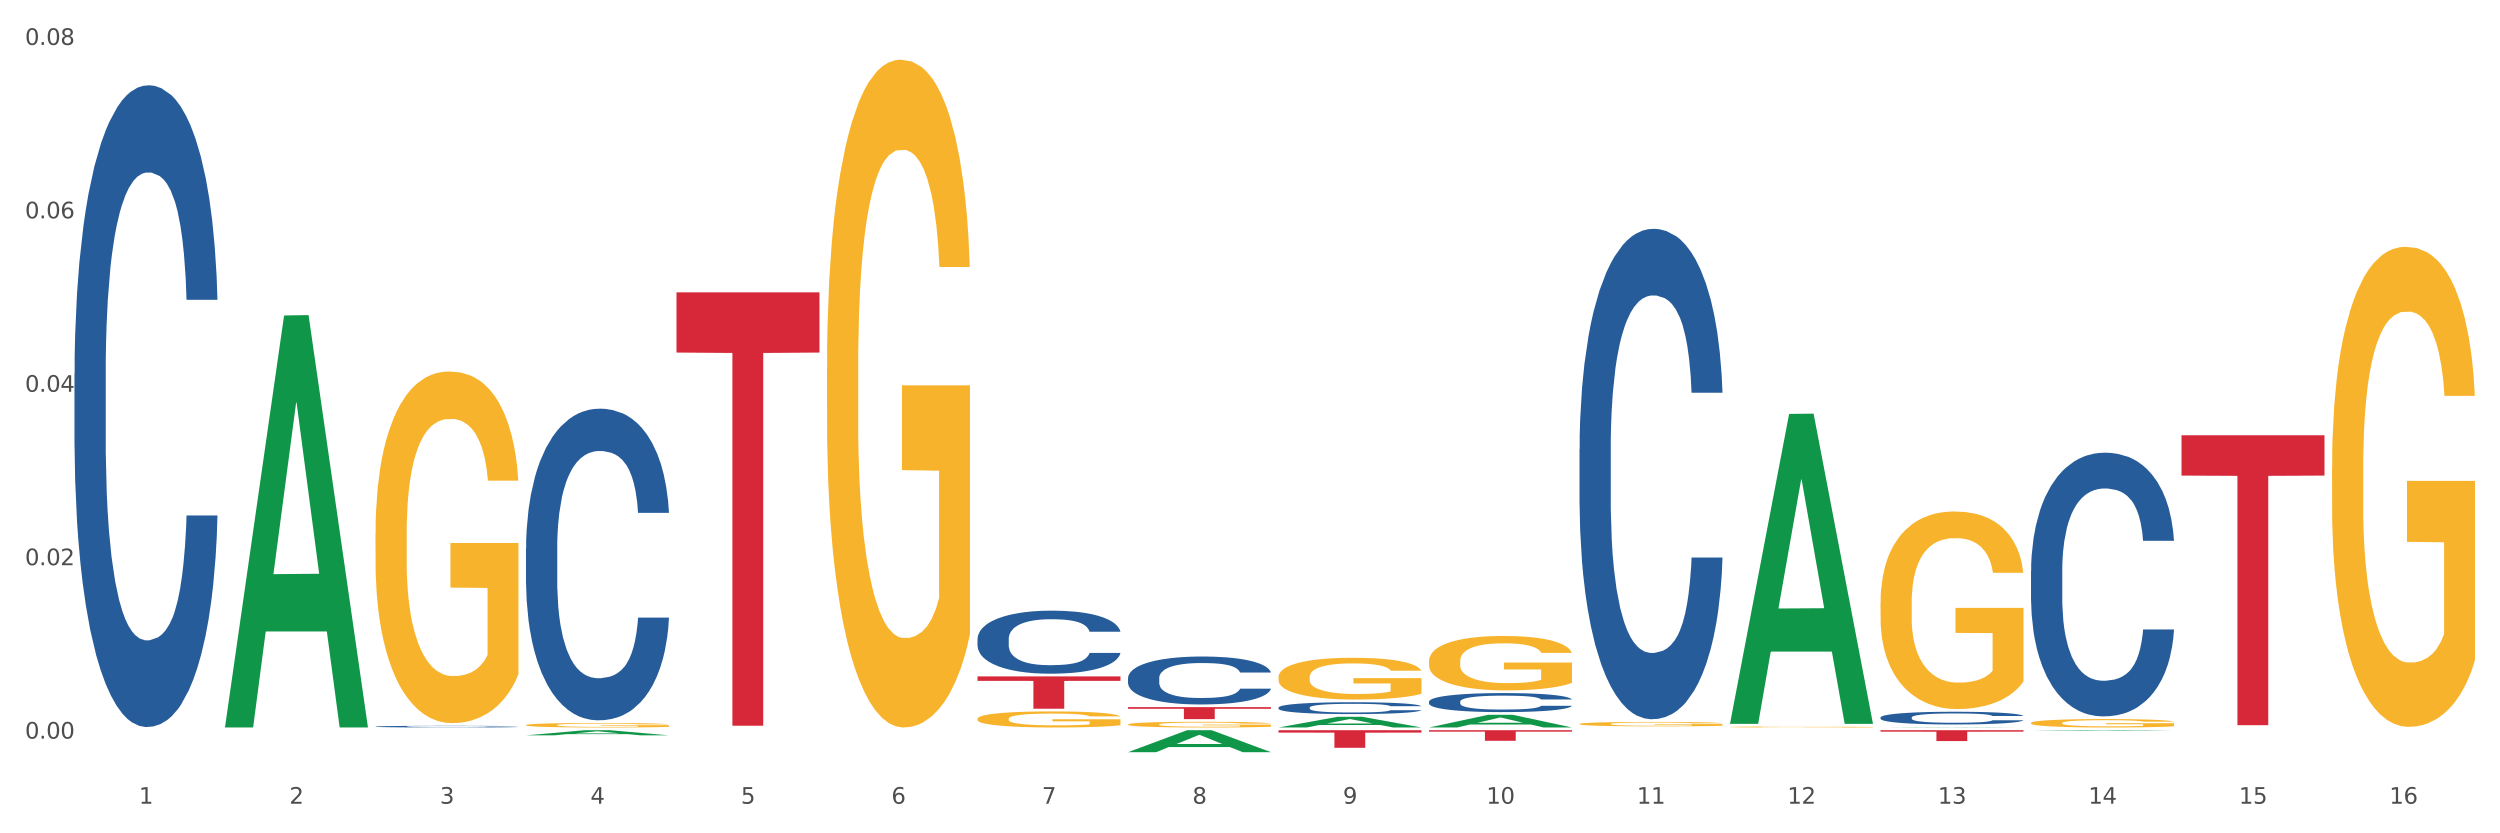<?xml version="1.0" encoding="utf-8" standalone="no"?>
<!DOCTYPE svg PUBLIC "-//W3C//DTD SVG 1.1//EN"
  "http://www.w3.org/Graphics/SVG/1.1/DTD/svg11.dtd">
<svg xmlns:xlink="http://www.w3.org/1999/xlink" width="1080pt" height="360pt" viewBox="0 0 1080 360" xmlns="http://www.w3.org/2000/svg" version="1.1">
 <rect x="0" y="0" width="1080" height="360" fill="#333333" stroke="none"/>
 <defs>
  <style type="text/css">*{stroke-linejoin: round; stroke-linecap: butt}</style>
 </defs>
 <g id="figure_1">
  <g id="patch_1">
   <path d="M 0 360 
L 1080 360 
L 1080 0 
L 0 0 
z
" style="fill: #ffffff; stroke: #ffffff; stroke-linejoin: miter"/>
  </g>
  <g id="axes_1">
   <g id="matplotlib.axis_1">
    <g id="xtick_1">
     <g id="text_1">
      <!-- 1 -->
      <g style="fill: #4d4d4d" transform="translate(60.004 347.204) scale(0.096 -0.096)">
       <defs>
        <path id="DejaVuSans-31" d="M 794 531 
L 1825 531 
L 1825 4091 
L 703 3866 
L 703 4441 
L 1819 4666 
L 2450 4666 
L 2450 531 
L 3481 531 
L 3481 0 
L 794 0 
L 794 531 
z
" transform="scale(0.016)"/>
       </defs>
       <use xlink:href="#DejaVuSans-31"/>
      </g>
     </g>
    </g>
    <g id="xtick_2">
     <g id="text_2">
      <!-- 2 -->
      <g style="fill: #4d4d4d" transform="translate(125.021 347.204) scale(0.096 -0.096)">
       <defs>
        <path id="DejaVuSans-32" d="M 1228 531 
L 3431 531 
L 3431 0 
L 469 0 
L 469 531 
Q 828 903 1448 1529 
Q 2069 2156 2228 2338 
Q 2531 2678 2651 2914 
Q 2772 3150 2772 3378 
Q 2772 3750 2511 3984 
Q 2250 4219 1831 4219 
Q 1534 4219 1204 4116 
Q 875 4013 500 3803 
L 500 4441 
Q 881 4594 1212 4672 
Q 1544 4750 1819 4750 
Q 2544 4750 2975 4387 
Q 3406 4025 3406 3419 
Q 3406 3131 3298 2873 
Q 3191 2616 2906 2266 
Q 2828 2175 2409 1742 
Q 1991 1309 1228 531 
z
" transform="scale(0.016)"/>
       </defs>
       <use xlink:href="#DejaVuSans-32"/>
      </g>
     </g>
    </g>
    <g id="xtick_3">
     <g id="text_3">
      <!-- 3 -->
      <g style="fill: #4d4d4d" transform="translate(190.039 347.204) scale(0.096 -0.096)">
       <defs>
        <path id="DejaVuSans-33" d="M 2597 2516 
Q 3050 2419 3304 2112 
Q 3559 1806 3559 1356 
Q 3559 666 3084 287 
Q 2609 -91 1734 -91 
Q 1441 -91 1130 -33 
Q 819 25 488 141 
L 488 750 
Q 750 597 1062 519 
Q 1375 441 1716 441 
Q 2309 441 2620 675 
Q 2931 909 2931 1356 
Q 2931 1769 2642 2001 
Q 2353 2234 1838 2234 
L 1294 2234 
L 1294 2753 
L 1863 2753 
Q 2328 2753 2575 2939 
Q 2822 3125 2822 3475 
Q 2822 3834 2567 4026 
Q 2313 4219 1838 4219 
Q 1578 4219 1281 4162 
Q 984 4106 628 3988 
L 628 4550 
Q 988 4650 1302 4700 
Q 1616 4750 1894 4750 
Q 2613 4750 3031 4423 
Q 3450 4097 3450 3541 
Q 3450 3153 3228 2886 
Q 3006 2619 2597 2516 
z
" transform="scale(0.016)"/>
       </defs>
       <use xlink:href="#DejaVuSans-33"/>
      </g>
     </g>
    </g>
    <g id="xtick_4">
     <g id="text_4">
      <!-- 4 -->
      <g style="fill: #4d4d4d" transform="translate(255.056 347.204) scale(0.096 -0.096)">
       <defs>
        <path id="DejaVuSans-34" d="M 2419 4116 
L 825 1625 
L 2419 1625 
L 2419 4116 
z
M 2253 4666 
L 3047 4666 
L 3047 1625 
L 3713 1625 
L 3713 1100 
L 3047 1100 
L 3047 0 
L 2419 0 
L 2419 1100 
L 313 1100 
L 313 1709 
L 2253 4666 
z
" transform="scale(0.016)"/>
       </defs>
       <use xlink:href="#DejaVuSans-34"/>
      </g>
     </g>
    </g>
    <g id="xtick_5">
     <g id="text_5">
      <!-- 5 -->
      <g style="fill: #4d4d4d" transform="translate(320.073 347.204) scale(0.096 -0.096)">
       <defs>
        <path id="DejaVuSans-35" d="M 691 4666 
L 3169 4666 
L 3169 4134 
L 1269 4134 
L 1269 2991 
Q 1406 3038 1543 3061 
Q 1681 3084 1819 3084 
Q 2600 3084 3056 2656 
Q 3513 2228 3513 1497 
Q 3513 744 3044 326 
Q 2575 -91 1722 -91 
Q 1428 -91 1123 -41 
Q 819 9 494 109 
L 494 744 
Q 775 591 1075 516 
Q 1375 441 1709 441 
Q 2250 441 2565 725 
Q 2881 1009 2881 1497 
Q 2881 1984 2565 2268 
Q 2250 2553 1709 2553 
Q 1456 2553 1204 2497 
Q 953 2441 691 2322 
L 691 4666 
z
" transform="scale(0.016)"/>
       </defs>
       <use xlink:href="#DejaVuSans-35"/>
      </g>
     </g>
    </g>
    <g id="xtick_6">
     <g id="text_6">
      <!-- 6 -->
      <g style="fill: #4d4d4d" transform="translate(385.09 347.204) scale(0.096 -0.096)">
       <defs>
        <path id="DejaVuSans-36" d="M 2113 2584 
Q 1688 2584 1439 2293 
Q 1191 2003 1191 1497 
Q 1191 994 1439 701 
Q 1688 409 2113 409 
Q 2538 409 2786 701 
Q 3034 994 3034 1497 
Q 3034 2003 2786 2293 
Q 2538 2584 2113 2584 
z
M 3366 4563 
L 3366 3988 
Q 3128 4100 2886 4159 
Q 2644 4219 2406 4219 
Q 1781 4219 1451 3797 
Q 1122 3375 1075 2522 
Q 1259 2794 1537 2939 
Q 1816 3084 2150 3084 
Q 2853 3084 3261 2657 
Q 3669 2231 3669 1497 
Q 3669 778 3244 343 
Q 2819 -91 2113 -91 
Q 1303 -91 875 529 
Q 447 1150 447 2328 
Q 447 3434 972 4092 
Q 1497 4750 2381 4750 
Q 2619 4750 2861 4703 
Q 3103 4656 3366 4563 
z
" transform="scale(0.016)"/>
       </defs>
       <use xlink:href="#DejaVuSans-36"/>
      </g>
     </g>
    </g>
    <g id="xtick_7">
     <g id="text_7">
      <!-- 7 -->
      <g style="fill: #4d4d4d" transform="translate(450.108 347.204) scale(0.096 -0.096)">
       <defs>
        <path id="DejaVuSans-37" d="M 525 4666 
L 3525 4666 
L 3525 4397 
L 1831 0 
L 1172 0 
L 2766 4134 
L 525 4134 
L 525 4666 
z
" transform="scale(0.016)"/>
       </defs>
       <use xlink:href="#DejaVuSans-37"/>
      </g>
     </g>
    </g>
    <g id="xtick_8">
     <g id="text_8">
      <!-- 8 -->
      <g style="fill: #4d4d4d" transform="translate(515.125 347.204) scale(0.096 -0.096)">
       <defs>
        <path id="DejaVuSans-38" d="M 2034 2216 
Q 1584 2216 1326 1975 
Q 1069 1734 1069 1313 
Q 1069 891 1326 650 
Q 1584 409 2034 409 
Q 2484 409 2743 651 
Q 3003 894 3003 1313 
Q 3003 1734 2745 1975 
Q 2488 2216 2034 2216 
z
M 1403 2484 
Q 997 2584 770 2862 
Q 544 3141 544 3541 
Q 544 4100 942 4425 
Q 1341 4750 2034 4750 
Q 2731 4750 3128 4425 
Q 3525 4100 3525 3541 
Q 3525 3141 3298 2862 
Q 3072 2584 2669 2484 
Q 3125 2378 3379 2068 
Q 3634 1759 3634 1313 
Q 3634 634 3220 271 
Q 2806 -91 2034 -91 
Q 1263 -91 848 271 
Q 434 634 434 1313 
Q 434 1759 690 2068 
Q 947 2378 1403 2484 
z
M 1172 3481 
Q 1172 3119 1398 2916 
Q 1625 2713 2034 2713 
Q 2441 2713 2670 2916 
Q 2900 3119 2900 3481 
Q 2900 3844 2670 4047 
Q 2441 4250 2034 4250 
Q 1625 4250 1398 4047 
Q 1172 3844 1172 3481 
z
" transform="scale(0.016)"/>
       </defs>
       <use xlink:href="#DejaVuSans-38"/>
      </g>
     </g>
    </g>
    <g id="xtick_9">
     <g id="text_9">
      <!-- 9 -->
      <g style="fill: #4d4d4d" transform="translate(580.142 347.204) scale(0.096 -0.096)">
       <defs>
        <path id="DejaVuSans-39" d="M 703 97 
L 703 672 
Q 941 559 1184 500 
Q 1428 441 1663 441 
Q 2288 441 2617 861 
Q 2947 1281 2994 2138 
Q 2813 1869 2534 1725 
Q 2256 1581 1919 1581 
Q 1219 1581 811 2004 
Q 403 2428 403 3163 
Q 403 3881 828 4315 
Q 1253 4750 1959 4750 
Q 2769 4750 3195 4129 
Q 3622 3509 3622 2328 
Q 3622 1225 3098 567 
Q 2575 -91 1691 -91 
Q 1453 -91 1209 -44 
Q 966 3 703 97 
z
M 1959 2075 
Q 2384 2075 2632 2365 
Q 2881 2656 2881 3163 
Q 2881 3666 2632 3958 
Q 2384 4250 1959 4250 
Q 1534 4250 1286 3958 
Q 1038 3666 1038 3163 
Q 1038 2656 1286 2365 
Q 1534 2075 1959 2075 
z
" transform="scale(0.016)"/>
       </defs>
       <use xlink:href="#DejaVuSans-39"/>
      </g>
     </g>
    </g>
    <g id="xtick_10">
     <g id="text_10">
      <!-- 10 -->
      <g style="fill: #4d4d4d" transform="translate(642.105 347.204) scale(0.096 -0.096)">
       <defs>
        <path id="DejaVuSans-30" d="M 2034 4250 
Q 1547 4250 1301 3770 
Q 1056 3291 1056 2328 
Q 1056 1369 1301 889 
Q 1547 409 2034 409 
Q 2525 409 2770 889 
Q 3016 1369 3016 2328 
Q 3016 3291 2770 3770 
Q 2525 4250 2034 4250 
z
M 2034 4750 
Q 2819 4750 3233 4129 
Q 3647 3509 3647 2328 
Q 3647 1150 3233 529 
Q 2819 -91 2034 -91 
Q 1250 -91 836 529 
Q 422 1150 422 2328 
Q 422 3509 836 4129 
Q 1250 4750 2034 4750 
z
" transform="scale(0.016)"/>
       </defs>
       <use xlink:href="#DejaVuSans-31"/>
       <use xlink:href="#DejaVuSans-30" transform="translate(63.623 0)"/>
      </g>
     </g>
    </g>
    <g id="xtick_11">
     <g id="text_11">
      <!-- 11 -->
      <g style="fill: #4d4d4d" transform="translate(707.123 347.204) scale(0.096 -0.096)">
       <use xlink:href="#DejaVuSans-31"/>
       <use xlink:href="#DejaVuSans-31" transform="translate(63.623 0)"/>
      </g>
     </g>
    </g>
    <g id="xtick_12">
     <g id="text_12">
      <!-- 12 -->
      <g style="fill: #4d4d4d" transform="translate(772.14 347.204) scale(0.096 -0.096)">
       <use xlink:href="#DejaVuSans-31"/>
       <use xlink:href="#DejaVuSans-32" transform="translate(63.623 0)"/>
      </g>
     </g>
    </g>
    <g id="xtick_13">
     <g id="text_13">
      <!-- 13 -->
      <g style="fill: #4d4d4d" transform="translate(837.157 347.204) scale(0.096 -0.096)">
       <use xlink:href="#DejaVuSans-31"/>
       <use xlink:href="#DejaVuSans-33" transform="translate(63.623 0)"/>
      </g>
     </g>
    </g>
    <g id="xtick_14">
     <g id="text_14">
      <!-- 14 -->
      <g style="fill: #4d4d4d" transform="translate(902.174 347.204) scale(0.096 -0.096)">
       <use xlink:href="#DejaVuSans-31"/>
       <use xlink:href="#DejaVuSans-34" transform="translate(63.623 0)"/>
      </g>
     </g>
    </g>
    <g id="xtick_15">
     <g id="text_15">
      <!-- 15 -->
      <g style="fill: #4d4d4d" transform="translate(967.192 347.204) scale(0.096 -0.096)">
       <use xlink:href="#DejaVuSans-31"/>
       <use xlink:href="#DejaVuSans-35" transform="translate(63.623 0)"/>
      </g>
     </g>
    </g>
    <g id="xtick_16">
     <g id="text_16">
      <!-- 16 -->
      <g style="fill: #4d4d4d" transform="translate(1032.209 347.204) scale(0.096 -0.096)">
       <use xlink:href="#DejaVuSans-31"/>
       <use xlink:href="#DejaVuSans-36" transform="translate(63.623 0)"/>
      </g>
     </g>
    </g>
    <g id="xtick_17"/>
    <g id="xtick_18"/>
    <g id="xtick_19"/>
    <g id="xtick_20"/>
    <g id="xtick_21"/>
    <g id="xtick_22"/>
    <g id="xtick_23"/>
    <g id="xtick_24"/>
    <g id="xtick_25"/>
    <g id="xtick_26"/>
    <g id="xtick_27"/>
    <g id="xtick_28"/>
    <g id="xtick_29"/>
    <g id="xtick_30"/>
    <g id="xtick_31"/>
   </g>
   <g id="matplotlib.axis_2">
    <g id="ytick_1">
     <g id="text_17">
      <!-- 0.00 -->
      <g style="fill: #4d4d4d" transform="translate(10.8 319.083) scale(0.096 -0.096)">
       <defs>
        <path id="DejaVuSans-2e" d="M 684 794 
L 1344 794 
L 1344 0 
L 684 0 
L 684 794 
z
" transform="scale(0.016)"/>
       </defs>
       <use xlink:href="#DejaVuSans-30"/>
       <use xlink:href="#DejaVuSans-2e" transform="translate(63.623 0)"/>
       <use xlink:href="#DejaVuSans-30" transform="translate(95.41 0)"/>
       <use xlink:href="#DejaVuSans-30" transform="translate(159.033 0)"/>
      </g>
     </g>
    </g>
    <g id="ytick_2">
     <g id="text_18">
      <!-- 0.02 -->
      <g style="fill: #4d4d4d" transform="translate(10.8 244.164) scale(0.096 -0.096)">
       <use xlink:href="#DejaVuSans-30"/>
       <use xlink:href="#DejaVuSans-2e" transform="translate(63.623 0)"/>
       <use xlink:href="#DejaVuSans-30" transform="translate(95.41 0)"/>
       <use xlink:href="#DejaVuSans-32" transform="translate(159.033 0)"/>
      </g>
     </g>
    </g>
    <g id="ytick_3">
     <g id="text_19">
      <!-- 0.04 -->
      <g style="fill: #4d4d4d" transform="translate(10.8 169.244) scale(0.096 -0.096)">
       <use xlink:href="#DejaVuSans-30"/>
       <use xlink:href="#DejaVuSans-2e" transform="translate(63.623 0)"/>
       <use xlink:href="#DejaVuSans-30" transform="translate(95.41 0)"/>
       <use xlink:href="#DejaVuSans-34" transform="translate(159.033 0)"/>
      </g>
     </g>
    </g>
    <g id="ytick_4">
     <g id="text_20">
      <!-- 0.06 -->
      <g style="fill: #4d4d4d" transform="translate(10.8 94.325) scale(0.096 -0.096)">
       <use xlink:href="#DejaVuSans-30"/>
       <use xlink:href="#DejaVuSans-2e" transform="translate(63.623 0)"/>
       <use xlink:href="#DejaVuSans-30" transform="translate(95.41 0)"/>
       <use xlink:href="#DejaVuSans-36" transform="translate(159.033 0)"/>
      </g>
     </g>
    </g>
    <g id="ytick_5">
     <g id="text_21">
      <!-- 0.08 -->
      <g style="fill: #4d4d4d" transform="translate(10.8 19.405) scale(0.096 -0.096)">
       <use xlink:href="#DejaVuSans-30"/>
       <use xlink:href="#DejaVuSans-2e" transform="translate(63.623 0)"/>
       <use xlink:href="#DejaVuSans-30" transform="translate(95.41 0)"/>
       <use xlink:href="#DejaVuSans-38" transform="translate(159.033 0)"/>
      </g>
     </g>
    </g>
    <g id="ytick_6"/>
    <g id="ytick_7"/>
    <g id="ytick_8"/>
    <g id="ytick_9"/>
   </g>
   <g id="PolyCollection_1">
    <path d="M 97.192 313.943 
L 97.256 313.775 
L 122.727 136.282 
L 133.297 136.115 
L 158.959 314.277 
L 146.733 314.277 
L 141.193 272.79 
L 114.894 272.79 
L 114.703 273.459 
L 109.354 314.277 
L 97.192 314.277 
L 97.192 313.943 
L 118.206 248.031 
L 137.882 247.864 
L 128.139 174.09 
L 128.012 173.755 
L 127.884 174.257 
L 118.142 247.864 
L 118.206 248.031 
L 97.192 313.943 
z
" clip-path="url(#p22b06c2e2b)" style="fill: #109648"/>
    <path d="M 227.227 313.236 
L 227.3 313.234 
L 227.3 313.17 
L 227.445 313.116 
L 228.175 312.983 
L 229.269 312.873 
L 230.071 312.815 
L 230.873 312.767 
L 231.821 312.719 
L 232.988 312.67 
L 235.102 312.597 
L 236.415 312.56 
L 238.019 312.521 
L 240.936 312.465 
L 243.051 312.433 
L 245.239 312.406 
L 248.812 312.375 
L 251.146 312.361 
L 253.625 312.35 
L 256.615 312.343 
L 258.876 312.341 
L 263.834 312.346 
L 268.064 312.362 
L 270.106 312.375 
L 272.731 312.396 
L 274.117 312.41 
L 276.377 312.438 
L 278.711 312.475 
L 280.315 312.507 
L 282.722 312.567 
L 284.545 312.628 
L 286.222 312.702 
L 287.097 312.753 
L 287.753 312.801 
L 288.337 312.856 
L 288.92 312.942 
L 275.794 312.942 
L 275.283 312.88 
L 274.481 312.822 
L 273.315 312.765 
L 272.294 312.73 
L 270.543 312.686 
L 268.939 312.658 
L 267.262 312.636 
L 265.22 312.619 
L 263.616 312.61 
L 261.355 312.603 
L 256.907 312.605 
L 253.917 312.619 
L 251.875 312.636 
L 250.562 312.652 
L 249.396 312.67 
L 248.083 312.695 
L 246.552 312.732 
L 245.458 312.765 
L 244.364 312.808 
L 243.489 312.85 
L 242.687 312.9 
L 242.03 312.953 
L 241.52 313.008 
L 241.082 313.075 
L 240.718 313.186 
L 240.718 313.429 
L 240.863 313.483 
L 241.228 313.556 
L 241.666 313.611 
L 242.395 313.676 
L 243.051 313.72 
L 244.291 313.784 
L 245.676 313.837 
L 246.77 313.871 
L 247.864 313.899 
L 249.76 313.938 
L 251.875 313.97 
L 253.698 313.989 
L 256.177 314.007 
L 257.855 314.014 
L 259.313 314.017 
L 262.886 314.017 
L 265.439 314.012 
L 268.283 314 
L 270.47 313.984 
L 272.294 313.964 
L 274.335 313.933 
L 275.648 313.902 
L 275.648 313.533 
L 259.605 313.531 
L 259.605 313.285 
L 288.993 313.285 
L 288.993 314.007 
L 287.753 314.044 
L 286.368 314.078 
L 284.909 314.108 
L 282.722 314.145 
L 280.096 314.18 
L 277.763 314.205 
L 275.283 314.226 
L 272.366 314.246 
L 268.574 314.263 
L 266.241 314.27 
L 263.324 314.276 
L 259.897 314.277 
L 256.907 314.274 
L 253.99 314.265 
L 250.927 314.249 
L 247.937 314.226 
L 245.676 314.203 
L 243.416 314.175 
L 241.009 314.138 
L 239.113 314.102 
L 237.655 314.07 
L 236.05 314.03 
L 234.3 313.977 
L 232.988 313.929 
L 231.821 313.879 
L 230.581 313.816 
L 229.706 313.761 
L 228.831 313.692 
L 228.321 313.641 
L 227.737 313.561 
L 227.3 313.45 
L 227.227 313.236 
z
" clip-path="url(#p22b06c2e2b)" style="fill: #f7b32b"/>
    <path d="M 357.261 159.084 
L 357.334 158.82 
L 357.334 149.335 
L 357.48 141.167 
L 358.209 121.405 
L 359.303 105.069 
L 360.105 96.374 
L 360.907 89.26 
L 361.855 82.146 
L 363.022 74.768 
L 365.137 63.965 
L 366.45 58.432 
L 368.054 52.635 
L 370.971 44.204 
L 373.086 39.461 
L 375.273 35.509 
L 378.847 30.766 
L 381.18 28.658 
L 383.66 27.077 
L 386.649 26.023 
L 388.91 25.759 
L 393.869 26.55 
L 398.098 28.921 
L 400.14 30.766 
L 402.766 33.928 
L 404.151 36.035 
L 406.412 40.251 
L 408.745 45.784 
L 410.35 50.527 
L 412.756 59.486 
L 414.579 68.444 
L 416.256 79.511 
L 417.132 87.152 
L 417.788 94.266 
L 418.371 102.434 
L 418.955 115.345 
L 405.828 115.345 
L 405.318 106.123 
L 404.516 97.428 
L 403.349 88.996 
L 402.328 83.727 
L 400.578 77.139 
L 398.974 72.924 
L 397.296 69.762 
L 395.254 67.127 
L 393.65 65.809 
L 391.39 64.756 
L 386.941 65.019 
L 383.951 67.127 
L 381.909 69.762 
L 380.597 72.133 
L 379.43 74.768 
L 378.117 78.457 
L 376.586 83.99 
L 375.492 88.996 
L 374.398 95.32 
L 373.523 101.644 
L 372.721 109.021 
L 372.065 116.926 
L 371.554 125.094 
L 371.117 135.106 
L 370.752 151.706 
L 370.752 187.804 
L 370.898 195.972 
L 371.263 206.775 
L 371.7 214.943 
L 372.429 224.692 
L 373.086 231.279 
L 374.325 240.765 
L 375.711 248.669 
L 376.805 253.675 
L 377.899 257.891 
L 379.795 263.688 
L 381.909 268.431 
L 383.733 271.329 
L 386.212 273.964 
L 387.889 275.018 
L 389.348 275.545 
L 392.921 275.545 
L 395.473 274.754 
L 398.317 272.91 
L 400.505 270.539 
L 402.328 267.64 
L 404.37 262.897 
L 405.683 258.418 
L 405.683 203.349 
L 389.639 203.086 
L 389.639 166.461 
L 419.028 166.461 
L 419.028 273.964 
L 417.788 279.497 
L 416.402 284.503 
L 414.944 288.983 
L 412.756 294.516 
L 410.131 299.786 
L 407.797 303.474 
L 405.318 306.636 
L 402.401 309.535 
L 398.609 312.169 
L 396.275 313.223 
L 393.358 314.014 
L 389.931 314.277 
L 386.941 313.75 
L 384.024 312.433 
L 380.961 310.062 
L 377.972 306.636 
L 375.711 303.211 
L 373.45 298.995 
L 371.044 293.462 
L 369.148 288.192 
L 367.689 283.449 
L 366.085 277.389 
L 364.335 269.485 
L 363.022 262.37 
L 361.855 254.993 
L 360.616 245.507 
L 359.741 237.339 
L 358.866 227.063 
L 358.355 219.422 
L 357.772 207.565 
L 357.334 190.966 
L 357.261 159.084 
z
" clip-path="url(#p22b06c2e2b)" style="fill: #f7b32b"/>
    <path d="M 942.416 188.046 
L 1004.183 188.046 
L 1004.183 205.451 
L 979.886 205.569 
L 979.886 313.296 
L 966.567 313.296 
L 966.567 205.569 
L 942.416 205.451 
L 942.416 188.163 
L 942.416 188.046 
z
" clip-path="url(#p22b06c2e2b)" style="fill: #d62839"/>
    <path d="M 487.296 312.957 
L 487.369 312.955 
L 487.369 312.874 
L 487.514 312.804 
L 488.244 312.636 
L 489.338 312.497 
L 490.14 312.423 
L 490.942 312.363 
L 491.89 312.302 
L 493.057 312.239 
L 495.171 312.147 
L 496.484 312.1 
L 498.088 312.051 
L 501.005 311.979 
L 503.12 311.939 
L 505.308 311.905 
L 508.881 311.865 
L 511.215 311.847 
L 513.694 311.833 
L 516.684 311.824 
L 518.945 311.822 
L 523.903 311.829 
L 528.133 311.849 
L 530.175 311.865 
L 532.8 311.892 
L 534.186 311.91 
L 536.446 311.946 
L 538.78 311.993 
L 540.384 312.033 
L 542.791 312.109 
L 544.614 312.185 
L 546.291 312.28 
L 547.166 312.345 
L 547.822 312.405 
L 548.406 312.475 
L 548.989 312.585 
L 535.863 312.585 
L 535.352 312.506 
L 534.55 312.432 
L 533.383 312.36 
L 532.363 312.316 
L 530.612 312.259 
L 529.008 312.224 
L 527.331 312.197 
L 525.289 312.174 
L 523.685 312.163 
L 521.424 312.154 
L 516.976 312.156 
L 513.986 312.174 
L 511.944 312.197 
L 510.631 312.217 
L 509.464 312.239 
L 508.152 312.271 
L 506.62 312.318 
L 505.527 312.36 
L 504.433 312.414 
L 503.558 312.468 
L 502.756 312.531 
L 502.099 312.598 
L 501.589 312.668 
L 501.151 312.753 
L 500.787 312.894 
L 500.787 313.201 
L 500.932 313.271 
L 501.297 313.363 
L 501.735 313.432 
L 502.464 313.515 
L 503.12 313.571 
L 504.36 313.652 
L 505.745 313.719 
L 506.839 313.762 
L 507.933 313.798 
L 509.829 313.847 
L 511.944 313.887 
L 513.767 313.912 
L 516.246 313.934 
L 517.924 313.943 
L 519.382 313.948 
L 522.955 313.948 
L 525.508 313.941 
L 528.352 313.925 
L 530.539 313.905 
L 532.363 313.88 
L 534.404 313.84 
L 535.717 313.802 
L 535.717 313.333 
L 519.674 313.331 
L 519.674 313.02 
L 549.062 313.02 
L 549.062 313.934 
L 547.822 313.981 
L 546.437 314.024 
L 544.978 314.062 
L 542.791 314.109 
L 540.165 314.154 
L 537.832 314.185 
L 535.352 314.212 
L 532.435 314.237 
L 528.643 314.259 
L 526.31 314.268 
L 523.393 314.275 
L 519.966 314.277 
L 516.976 314.273 
L 514.059 314.262 
L 510.996 314.241 
L 508.006 314.212 
L 505.745 314.183 
L 503.485 314.147 
L 501.078 314.1 
L 499.182 314.055 
L 497.724 314.015 
L 496.119 313.963 
L 494.369 313.896 
L 493.057 313.836 
L 491.89 313.773 
L 490.65 313.692 
L 489.775 313.623 
L 488.9 313.535 
L 488.39 313.47 
L 487.806 313.369 
L 487.369 313.228 
L 487.296 312.957 
z
" clip-path="url(#p22b06c2e2b)" style="fill: #f7b32b"/>
    <path d="M 552.313 292.502 
L 552.386 292.485 
L 552.386 291.892 
L 552.532 291.381 
L 553.261 290.146 
L 554.355 289.124 
L 555.157 288.581 
L 555.959 288.136 
L 556.907 287.691 
L 558.074 287.23 
L 560.189 286.554 
L 561.501 286.208 
L 563.106 285.846 
L 566.023 285.319 
L 568.137 285.022 
L 570.325 284.775 
L 573.898 284.479 
L 576.232 284.347 
L 578.711 284.248 
L 581.701 284.182 
L 583.962 284.166 
L 588.921 284.215 
L 593.15 284.363 
L 595.192 284.479 
L 597.817 284.676 
L 599.203 284.808 
L 601.464 285.072 
L 603.797 285.418 
L 605.401 285.714 
L 607.808 286.274 
L 609.631 286.835 
L 611.308 287.526 
L 612.183 288.004 
L 612.84 288.449 
L 613.423 288.96 
L 614.006 289.767 
L 600.88 289.767 
L 600.37 289.19 
L 599.567 288.647 
L 598.401 288.12 
L 597.38 287.79 
L 595.63 287.378 
L 594.025 287.115 
L 592.348 286.917 
L 590.306 286.752 
L 588.702 286.67 
L 586.441 286.604 
L 581.993 286.62 
L 579.003 286.752 
L 576.961 286.917 
L 575.649 287.065 
L 574.482 287.23 
L 573.169 287.461 
L 571.638 287.807 
L 570.544 288.12 
L 569.45 288.515 
L 568.575 288.91 
L 567.773 289.372 
L 567.116 289.866 
L 566.606 290.377 
L 566.168 291.003 
L 565.804 292.04 
L 565.804 294.297 
L 565.95 294.808 
L 566.314 295.484 
L 566.752 295.994 
L 567.481 296.604 
L 568.137 297.016 
L 569.377 297.609 
L 570.763 298.103 
L 571.856 298.416 
L 572.95 298.68 
L 574.846 299.042 
L 576.961 299.339 
L 578.784 299.52 
L 581.264 299.685 
L 582.941 299.751 
L 584.399 299.783 
L 587.973 299.783 
L 590.525 299.734 
L 593.369 299.619 
L 595.557 299.47 
L 597.38 299.289 
L 599.422 298.993 
L 600.734 298.713 
L 600.734 295.269 
L 584.691 295.253 
L 584.691 292.963 
L 614.079 292.963 
L 614.079 299.685 
L 612.84 300.031 
L 611.454 300.344 
L 609.996 300.624 
L 607.808 300.97 
L 605.183 301.299 
L 602.849 301.53 
L 600.37 301.727 
L 597.453 301.909 
L 593.661 302.073 
L 591.327 302.139 
L 588.41 302.189 
L 584.983 302.205 
L 581.993 302.172 
L 579.076 302.09 
L 576.013 301.942 
L 573.023 301.727 
L 570.763 301.513 
L 568.502 301.25 
L 566.096 300.904 
L 564.199 300.574 
L 562.741 300.278 
L 561.137 299.899 
L 559.387 299.405 
L 558.074 298.96 
L 556.907 298.498 
L 555.667 297.905 
L 554.792 297.395 
L 553.917 296.752 
L 553.407 296.274 
L 552.823 295.533 
L 552.386 294.495 
L 552.313 292.502 
z
" clip-path="url(#p22b06c2e2b)" style="fill: #f7b32b"/>
    <path d="M 617.33 285.611 
L 617.403 285.589 
L 617.403 284.817 
L 617.549 284.151 
L 618.278 282.541 
L 619.372 281.211 
L 620.174 280.503 
L 620.976 279.923 
L 621.924 279.344 
L 623.091 278.743 
L 625.206 277.863 
L 626.519 277.412 
L 628.123 276.94 
L 631.04 276.253 
L 633.155 275.867 
L 635.342 275.545 
L 638.916 275.158 
L 641.249 274.987 
L 643.729 274.858 
L 646.718 274.772 
L 648.979 274.751 
L 653.938 274.815 
L 658.167 275.008 
L 660.209 275.158 
L 662.835 275.416 
L 664.22 275.588 
L 666.481 275.931 
L 668.814 276.382 
L 670.419 276.768 
L 672.825 277.498 
L 674.648 278.228 
L 676.325 279.129 
L 677.201 279.751 
L 677.857 280.331 
L 678.44 280.996 
L 679.024 282.048 
L 665.897 282.048 
L 665.387 281.297 
L 664.585 280.588 
L 663.418 279.902 
L 662.397 279.472 
L 660.647 278.936 
L 659.043 278.592 
L 657.365 278.335 
L 655.323 278.12 
L 653.719 278.013 
L 651.458 277.927 
L 647.01 277.949 
L 644.02 278.12 
L 641.978 278.335 
L 640.666 278.528 
L 639.499 278.743 
L 638.186 279.043 
L 636.655 279.494 
L 635.561 279.902 
L 634.467 280.417 
L 633.592 280.932 
L 632.79 281.533 
L 632.134 282.177 
L 631.623 282.842 
L 631.186 283.658 
L 630.821 285.01 
L 630.821 287.95 
L 630.967 288.615 
L 631.332 289.495 
L 631.769 290.161 
L 632.498 290.955 
L 633.155 291.491 
L 634.394 292.264 
L 635.78 292.908 
L 636.874 293.316 
L 637.968 293.659 
L 639.864 294.131 
L 641.978 294.517 
L 643.801 294.754 
L 646.281 294.968 
L 647.958 295.054 
L 649.417 295.097 
L 652.99 295.097 
L 655.542 295.033 
L 658.386 294.882 
L 660.574 294.689 
L 662.397 294.453 
L 664.439 294.067 
L 665.752 293.702 
L 665.752 289.216 
L 649.708 289.195 
L 649.708 286.212 
L 679.097 286.212 
L 679.097 294.968 
L 677.857 295.419 
L 676.471 295.827 
L 675.013 296.192 
L 672.825 296.642 
L 670.2 297.071 
L 667.866 297.372 
L 665.387 297.629 
L 662.47 297.866 
L 658.678 298.08 
L 656.344 298.166 
L 653.427 298.23 
L 650 298.252 
L 647.01 298.209 
L 644.093 298.102 
L 641.03 297.908 
L 638.041 297.629 
L 635.78 297.35 
L 633.519 297.007 
L 631.113 296.556 
L 629.217 296.127 
L 627.758 295.741 
L 626.154 295.247 
L 624.404 294.603 
L 623.091 294.024 
L 621.924 293.423 
L 620.685 292.65 
L 619.81 291.985 
L 618.934 291.148 
L 618.424 290.525 
L 617.841 289.56 
L 617.403 288.208 
L 617.33 285.611 
z
" clip-path="url(#p22b06c2e2b)" style="fill: #f7b32b"/>
    <path d="M 682.347 312.756 
L 682.42 312.754 
L 682.42 312.691 
L 682.566 312.638 
L 683.295 312.507 
L 684.389 312.399 
L 685.191 312.342 
L 685.994 312.295 
L 686.942 312.248 
L 688.108 312.199 
L 690.223 312.128 
L 691.536 312.092 
L 693.14 312.053 
L 696.057 311.998 
L 698.172 311.967 
L 700.36 311.94 
L 703.933 311.909 
L 706.266 311.895 
L 708.746 311.885 
L 711.736 311.878 
L 713.996 311.876 
L 718.955 311.881 
L 723.185 311.897 
L 725.227 311.909 
L 727.852 311.93 
L 729.237 311.944 
L 731.498 311.972 
L 733.832 312.008 
L 735.436 312.04 
L 737.842 312.099 
L 739.665 312.158 
L 741.343 312.231 
L 742.218 312.281 
L 742.874 312.328 
L 743.457 312.382 
L 744.041 312.467 
L 730.915 312.467 
L 730.404 312.406 
L 729.602 312.349 
L 728.435 312.293 
L 727.414 312.259 
L 725.664 312.215 
L 724.06 312.187 
L 722.383 312.166 
L 720.341 312.149 
L 718.736 312.14 
L 716.476 312.133 
L 712.027 312.135 
L 709.037 312.149 
L 706.996 312.166 
L 705.683 312.182 
L 704.516 312.199 
L 703.204 312.224 
L 701.672 312.26 
L 700.578 312.293 
L 699.484 312.335 
L 698.609 312.377 
L 697.807 312.425 
L 697.151 312.478 
L 696.64 312.531 
L 696.203 312.598 
L 695.838 312.707 
L 695.838 312.945 
L 695.984 312.999 
L 696.349 313.07 
L 696.786 313.124 
L 697.516 313.189 
L 698.172 313.232 
L 699.412 313.295 
L 700.797 313.347 
L 701.891 313.38 
L 702.985 313.408 
L 704.881 313.446 
L 706.996 313.477 
L 708.819 313.496 
L 711.298 313.514 
L 712.975 313.521 
L 714.434 313.524 
L 718.007 313.524 
L 720.559 313.519 
L 723.403 313.507 
L 725.591 313.491 
L 727.414 313.472 
L 729.456 313.441 
L 730.769 313.411 
L 730.769 313.048 
L 714.726 313.046 
L 714.726 312.804 
L 744.114 312.804 
L 744.114 313.514 
L 742.874 313.55 
L 741.489 313.583 
L 740.03 313.613 
L 737.842 313.649 
L 735.217 313.684 
L 732.884 313.708 
L 730.404 313.729 
L 727.487 313.748 
L 723.695 313.766 
L 721.362 313.773 
L 718.445 313.778 
L 715.017 313.78 
L 712.027 313.776 
L 709.11 313.768 
L 706.048 313.752 
L 703.058 313.729 
L 700.797 313.707 
L 698.536 313.679 
L 696.13 313.642 
L 694.234 313.608 
L 692.776 313.576 
L 691.171 313.536 
L 689.421 313.484 
L 688.108 313.437 
L 686.942 313.389 
L 685.702 313.326 
L 684.827 313.272 
L 683.952 313.204 
L 683.441 313.154 
L 682.858 313.076 
L 682.42 312.966 
L 682.347 312.756 
z
" clip-path="url(#p22b06c2e2b)" style="fill: #f7b32b"/>
    <path d="M 747.365 314.053 
L 747.438 314.053 
L 747.438 314.039 
L 747.583 314.027 
L 748.313 313.999 
L 749.407 313.975 
L 750.209 313.963 
L 751.011 313.952 
L 751.959 313.942 
L 753.126 313.932 
L 755.24 313.916 
L 756.553 313.908 
L 758.157 313.9 
L 761.074 313.887 
L 763.189 313.881 
L 765.377 313.875 
L 768.95 313.868 
L 771.284 313.865 
L 773.763 313.863 
L 776.753 313.861 
L 779.014 313.861 
L 783.972 313.862 
L 788.202 313.865 
L 790.244 313.868 
L 792.869 313.873 
L 794.255 313.876 
L 796.515 313.882 
L 798.849 313.89 
L 800.453 313.897 
L 802.86 313.909 
L 804.683 313.922 
L 806.36 313.938 
L 807.235 313.949 
L 807.891 313.96 
L 808.475 313.971 
L 809.058 313.99 
L 795.932 313.99 
L 795.421 313.977 
L 794.619 313.964 
L 793.452 313.952 
L 792.432 313.944 
L 790.681 313.935 
L 789.077 313.929 
L 787.4 313.924 
L 785.358 313.921 
L 783.754 313.919 
L 781.493 313.917 
L 777.045 313.917 
L 774.055 313.921 
L 772.013 313.924 
L 770.7 313.928 
L 769.533 313.932 
L 768.221 313.937 
L 766.689 313.945 
L 765.596 313.952 
L 764.502 313.961 
L 763.627 313.97 
L 762.824 313.981 
L 762.168 313.992 
L 761.658 314.004 
L 761.22 314.019 
L 760.856 314.043 
L 760.856 314.095 
L 761.001 314.107 
L 761.366 314.122 
L 761.804 314.134 
L 762.533 314.148 
L 763.189 314.158 
L 764.429 314.171 
L 765.814 314.183 
L 766.908 314.19 
L 768.002 314.196 
L 769.898 314.204 
L 772.013 314.211 
L 773.836 314.215 
L 776.315 314.219 
L 777.993 314.221 
L 779.451 314.221 
L 783.024 314.221 
L 785.577 314.22 
L 788.421 314.218 
L 790.608 314.214 
L 792.432 314.21 
L 794.473 314.203 
L 795.786 314.197 
L 795.786 314.117 
L 779.743 314.117 
L 779.743 314.064 
L 809.131 314.064 
L 809.131 314.219 
L 807.891 314.227 
L 806.506 314.234 
L 805.047 314.241 
L 802.86 314.249 
L 800.234 314.256 
L 797.901 314.262 
L 795.421 314.266 
L 792.504 314.27 
L 788.712 314.274 
L 786.379 314.276 
L 783.462 314.277 
L 780.034 314.277 
L 777.045 314.277 
L 774.128 314.275 
L 771.065 314.271 
L 768.075 314.266 
L 765.814 314.261 
L 763.554 314.255 
L 761.147 314.247 
L 759.251 314.24 
L 757.793 314.233 
L 756.188 314.224 
L 754.438 314.213 
L 753.126 314.202 
L 751.959 314.192 
L 750.719 314.178 
L 749.844 314.166 
L 748.969 314.151 
L 748.459 314.14 
L 747.875 314.123 
L 747.438 314.099 
L 747.365 314.053 
z
" clip-path="url(#p22b06c2e2b)" style="fill: #f7b32b"/>
    <path d="M 812.382 260.404 
L 812.455 260.326 
L 812.455 257.52 
L 812.601 255.103 
L 813.33 249.257 
L 814.424 244.424 
L 815.226 241.852 
L 816.028 239.748 
L 816.976 237.643 
L 818.143 235.461 
L 820.258 232.265 
L 821.57 230.628 
L 823.175 228.913 
L 826.092 226.419 
L 828.206 225.016 
L 830.394 223.846 
L 833.967 222.443 
L 836.301 221.82 
L 838.78 221.352 
L 841.77 221.04 
L 844.031 220.962 
L 848.99 221.196 
L 853.219 221.898 
L 855.261 222.443 
L 857.886 223.379 
L 859.272 224.002 
L 861.532 225.249 
L 863.866 226.886 
L 865.47 228.289 
L 867.877 230.94 
L 869.7 233.59 
L 871.377 236.864 
L 872.252 239.124 
L 872.909 241.229 
L 873.492 243.645 
L 874.075 247.464 
L 860.949 247.464 
L 860.439 244.736 
L 859.636 242.164 
L 858.47 239.67 
L 857.449 238.111 
L 855.699 236.162 
L 854.094 234.915 
L 852.417 233.98 
L 850.375 233.2 
L 848.771 232.81 
L 846.51 232.499 
L 842.062 232.576 
L 839.072 233.2 
L 837.03 233.98 
L 835.717 234.681 
L 834.551 235.461 
L 833.238 236.552 
L 831.707 238.189 
L 830.613 239.67 
L 829.519 241.54 
L 828.644 243.411 
L 827.842 245.594 
L 827.185 247.932 
L 826.675 250.349 
L 826.237 253.311 
L 825.873 258.221 
L 825.873 268.9 
L 826.019 271.316 
L 826.383 274.512 
L 826.821 276.929 
L 827.55 279.813 
L 828.206 281.761 
L 829.446 284.567 
L 830.832 286.906 
L 831.925 288.387 
L 833.019 289.634 
L 834.915 291.349 
L 837.03 292.752 
L 838.853 293.609 
L 841.333 294.389 
L 843.01 294.701 
L 844.468 294.856 
L 848.042 294.856 
L 850.594 294.623 
L 853.438 294.077 
L 855.626 293.375 
L 857.449 292.518 
L 859.491 291.115 
L 860.803 289.79 
L 860.803 273.499 
L 844.76 273.421 
L 844.76 262.586 
L 874.148 262.586 
L 874.148 294.389 
L 872.909 296.026 
L 871.523 297.507 
L 870.065 298.832 
L 867.877 300.469 
L 865.252 302.028 
L 862.918 303.119 
L 860.439 304.054 
L 857.522 304.912 
L 853.73 305.691 
L 851.396 306.003 
L 848.479 306.237 
L 845.052 306.315 
L 842.062 306.159 
L 839.145 305.769 
L 836.082 305.068 
L 833.092 304.054 
L 830.832 303.041 
L 828.571 301.794 
L 826.164 300.157 
L 824.268 298.598 
L 822.81 297.195 
L 821.206 295.402 
L 819.455 293.064 
L 818.143 290.959 
L 816.976 288.777 
L 815.736 285.97 
L 814.861 283.554 
L 813.986 280.514 
L 813.476 278.254 
L 812.892 274.746 
L 812.455 269.835 
L 812.382 260.404 
z
" clip-path="url(#p22b06c2e2b)" style="fill: #f7b32b"/>
    <path d="M 877.399 312.322 
L 877.472 312.319 
L 877.472 312.199 
L 877.618 312.096 
L 878.347 311.847 
L 879.441 311.641 
L 880.243 311.532 
L 881.045 311.442 
L 881.993 311.353 
L 883.16 311.26 
L 885.275 311.123 
L 886.588 311.054 
L 888.192 310.981 
L 891.109 310.874 
L 893.224 310.815 
L 895.411 310.765 
L 898.985 310.705 
L 901.318 310.679 
L 903.798 310.659 
L 906.787 310.645 
L 909.048 310.642 
L 914.007 310.652 
L 918.236 310.682 
L 920.278 310.705 
L 922.904 310.745 
L 924.289 310.772 
L 926.55 310.825 
L 928.883 310.894 
L 930.488 310.954 
L 932.894 311.067 
L 934.717 311.18 
L 936.394 311.319 
L 937.27 311.416 
L 937.926 311.505 
L 938.509 311.608 
L 939.093 311.771 
L 925.966 311.771 
L 925.456 311.655 
L 924.654 311.545 
L 923.487 311.439 
L 922.466 311.372 
L 920.716 311.289 
L 919.111 311.236 
L 917.434 311.197 
L 915.392 311.163 
L 913.788 311.147 
L 911.527 311.133 
L 907.079 311.137 
L 904.089 311.163 
L 902.047 311.197 
L 900.735 311.226 
L 899.568 311.26 
L 898.255 311.306 
L 896.724 311.376 
L 895.63 311.439 
L 894.536 311.519 
L 893.661 311.598 
L 892.859 311.691 
L 892.203 311.791 
L 891.692 311.894 
L 891.255 312.02 
L 890.89 312.229 
L 890.89 312.684 
L 891.036 312.787 
L 891.4 312.923 
L 891.838 313.026 
L 892.567 313.149 
L 893.224 313.232 
L 894.463 313.351 
L 895.849 313.451 
L 896.943 313.514 
L 898.037 313.567 
L 899.933 313.64 
L 902.047 313.7 
L 903.87 313.736 
L 906.35 313.769 
L 908.027 313.783 
L 909.486 313.789 
L 913.059 313.789 
L 915.611 313.779 
L 918.455 313.756 
L 920.643 313.726 
L 922.466 313.69 
L 924.508 313.63 
L 925.82 313.574 
L 925.82 312.88 
L 909.777 312.876 
L 909.777 312.415 
L 939.166 312.415 
L 939.166 313.769 
L 937.926 313.839 
L 936.54 313.902 
L 935.082 313.959 
L 932.894 314.028 
L 930.269 314.095 
L 927.935 314.141 
L 925.456 314.181 
L 922.539 314.218 
L 918.747 314.251 
L 916.413 314.264 
L 913.496 314.274 
L 910.069 314.277 
L 907.079 314.271 
L 904.162 314.254 
L 901.099 314.224 
L 898.109 314.181 
L 895.849 314.138 
L 893.588 314.085 
L 891.182 314.015 
L 889.286 313.949 
L 887.827 313.889 
L 886.223 313.813 
L 884.473 313.713 
L 883.16 313.623 
L 881.993 313.53 
L 880.754 313.411 
L 879.879 313.308 
L 879.003 313.178 
L 878.493 313.082 
L 877.91 312.933 
L 877.472 312.724 
L 877.399 312.322 
z
" clip-path="url(#p22b06c2e2b)" style="fill: #f7b32b"/>
    <path d="M 1007.434 202.444 
L 1007.507 202.255 
L 1007.507 195.436 
L 1007.652 189.564 
L 1008.382 175.358 
L 1009.475 163.614 
L 1010.278 157.363 
L 1011.08 152.249 
L 1012.028 147.135 
L 1013.195 141.831 
L 1015.309 134.065 
L 1016.622 130.087 
L 1018.226 125.92 
L 1021.143 119.859 
L 1023.258 116.449 
L 1025.446 113.608 
L 1029.019 110.199 
L 1031.353 108.683 
L 1033.832 107.547 
L 1036.822 106.789 
L 1039.083 106.6 
L 1044.041 107.168 
L 1048.271 108.873 
L 1050.313 110.199 
L 1052.938 112.472 
L 1054.324 113.987 
L 1056.584 117.017 
L 1058.918 120.995 
L 1060.522 124.405 
L 1062.929 130.845 
L 1064.752 137.285 
L 1066.429 145.241 
L 1067.304 150.734 
L 1067.96 155.848 
L 1068.544 161.72 
L 1069.127 171.001 
L 1056.001 171.001 
L 1055.49 164.372 
L 1054.688 158.121 
L 1053.521 152.06 
L 1052.5 148.271 
L 1050.75 143.536 
L 1049.146 140.505 
L 1047.469 138.232 
L 1045.427 136.338 
L 1043.823 135.391 
L 1041.562 134.633 
L 1037.114 134.823 
L 1034.124 136.338 
L 1032.082 138.232 
L 1030.769 139.937 
L 1029.602 141.831 
L 1028.29 144.483 
L 1026.758 148.461 
L 1025.665 152.06 
L 1024.571 156.606 
L 1023.696 161.152 
L 1022.893 166.455 
L 1022.237 172.138 
L 1021.727 178.01 
L 1021.289 185.207 
L 1020.925 197.141 
L 1020.925 223.091 
L 1021.07 228.963 
L 1021.435 236.729 
L 1021.873 242.601 
L 1022.602 249.609 
L 1023.258 254.344 
L 1024.498 261.163 
L 1025.883 266.846 
L 1026.977 270.445 
L 1028.071 273.475 
L 1029.967 277.643 
L 1032.082 281.052 
L 1033.905 283.136 
L 1036.384 285.03 
L 1038.062 285.787 
L 1039.52 286.166 
L 1043.093 286.166 
L 1045.646 285.598 
L 1048.49 284.272 
L 1050.677 282.567 
L 1052.5 280.484 
L 1054.542 277.074 
L 1055.855 273.854 
L 1055.855 234.266 
L 1039.812 234.077 
L 1039.812 207.748 
L 1069.2 207.748 
L 1069.2 285.03 
L 1067.96 289.008 
L 1066.575 292.606 
L 1065.116 295.827 
L 1062.929 299.804 
L 1060.303 303.593 
L 1057.97 306.244 
L 1055.49 308.517 
L 1052.573 310.601 
L 1048.781 312.495 
L 1046.448 313.253 
L 1043.531 313.821 
L 1040.103 314.01 
L 1037.114 313.632 
L 1034.197 312.685 
L 1031.134 310.98 
L 1028.144 308.517 
L 1025.883 306.055 
L 1023.623 303.024 
L 1021.216 299.047 
L 1019.32 295.258 
L 1017.862 291.849 
L 1016.257 287.492 
L 1014.507 281.81 
L 1013.195 276.695 
L 1012.028 271.392 
L 1010.788 264.573 
L 1009.913 258.701 
L 1009.038 251.314 
L 1008.527 245.821 
L 1007.944 237.297 
L 1007.507 225.364 
L 1007.434 202.444 
z
" clip-path="url(#p22b06c2e2b)" style="fill: #f7b32b"/>
    <path d="M 292.244 126.286 
L 354.01 126.286 
L 354.01 152.305 
L 329.714 152.481 
L 329.714 313.521 
L 316.394 313.521 
L 316.394 152.481 
L 292.244 152.305 
L 292.244 126.462 
L 292.244 126.286 
z
" clip-path="url(#p22b06c2e2b)" style="fill: #d62839"/>
    <path d="M 422.278 292.193 
L 484.045 292.193 
L 484.045 294.137 
L 459.748 294.15 
L 459.748 306.176 
L 446.429 306.176 
L 446.429 294.15 
L 422.278 294.137 
L 422.278 292.207 
L 422.278 292.193 
z
" clip-path="url(#p22b06c2e2b)" style="fill: #d62839"/>
    <path d="M 487.296 305.487 
L 549.062 305.487 
L 549.062 306.206 
L 524.765 306.211 
L 524.765 310.664 
L 511.446 310.664 
L 511.446 306.211 
L 487.296 306.206 
L 487.296 305.492 
L 487.296 305.487 
z
" clip-path="url(#p22b06c2e2b)" style="fill: #d62839"/>
    <path d="M 552.313 315.436 
L 614.079 315.436 
L 614.079 316.493 
L 589.783 316.5 
L 589.783 323.038 
L 576.463 323.038 
L 576.463 316.5 
L 552.313 316.493 
L 552.313 315.443 
L 552.313 315.436 
z
" clip-path="url(#p22b06c2e2b)" style="fill: #d62839"/>
    <path d="M 617.33 315.436 
L 679.097 315.436 
L 679.097 316.073 
L 654.8 316.078 
L 654.8 320.023 
L 641.481 320.023 
L 641.481 316.078 
L 617.33 316.073 
L 617.33 315.44 
L 617.33 315.436 
z
" clip-path="url(#p22b06c2e2b)" style="fill: #d62839"/>
    <path d="M 812.382 315.436 
L 874.148 315.436 
L 874.148 316.091 
L 849.852 316.095 
L 849.852 320.147 
L 836.532 320.147 
L 836.532 316.095 
L 812.382 316.091 
L 812.382 315.44 
L 812.382 315.436 
z
" clip-path="url(#p22b06c2e2b)" style="fill: #d62839"/>
    <path d="M 162.209 230.679 
L 162.282 230.541 
L 162.282 225.546 
L 162.428 221.245 
L 163.157 210.84 
L 164.251 202.238 
L 165.054 197.66 
L 165.856 193.914 
L 166.804 190.168 
L 167.97 186.284 
L 170.085 180.595 
L 171.398 177.682 
L 173.002 174.63 
L 175.919 170.19 
L 178.034 167.693 
L 180.222 165.612 
L 183.795 163.115 
L 186.128 162.005 
L 188.608 161.172 
L 191.598 160.617 
L 193.858 160.479 
L 198.817 160.895 
L 203.047 162.143 
L 205.089 163.115 
L 207.714 164.779 
L 209.099 165.889 
L 211.36 168.109 
L 213.694 171.023 
L 215.298 173.52 
L 217.704 178.237 
L 219.528 182.954 
L 221.205 188.781 
L 222.08 192.804 
L 222.736 196.55 
L 223.32 200.851 
L 223.903 207.649 
L 210.777 207.649 
L 210.266 202.793 
L 209.464 198.215 
L 208.297 193.775 
L 207.276 191.001 
L 205.526 187.532 
L 203.922 185.312 
L 202.245 183.648 
L 200.203 182.26 
L 198.598 181.567 
L 196.338 181.012 
L 191.889 181.15 
L 188.9 182.26 
L 186.858 183.648 
L 185.545 184.896 
L 184.378 186.284 
L 183.066 188.226 
L 181.534 191.139 
L 180.44 193.775 
L 179.347 197.105 
L 178.471 200.435 
L 177.669 204.319 
L 177.013 208.482 
L 176.503 212.782 
L 176.065 218.054 
L 175.7 226.795 
L 175.7 245.802 
L 175.846 250.103 
L 176.211 255.791 
L 176.648 260.092 
L 177.378 265.225 
L 178.034 268.693 
L 179.274 273.688 
L 180.659 277.85 
L 181.753 280.486 
L 182.847 282.706 
L 184.743 285.758 
L 186.858 288.255 
L 188.681 289.781 
L 191.16 291.169 
L 192.837 291.724 
L 194.296 292.001 
L 197.869 292.001 
L 200.422 291.585 
L 203.266 290.614 
L 205.453 289.365 
L 207.276 287.839 
L 209.318 285.342 
L 210.631 282.983 
L 210.631 253.987 
L 194.588 253.848 
L 194.588 234.564 
L 223.976 234.564 
L 223.976 291.169 
L 222.736 294.082 
L 221.351 296.718 
L 219.892 299.077 
L 217.704 301.99 
L 215.079 304.765 
L 212.746 306.707 
L 210.266 308.372 
L 207.349 309.898 
L 203.557 311.285 
L 201.224 311.84 
L 198.307 312.257 
L 194.879 312.395 
L 191.889 312.118 
L 188.972 311.424 
L 185.91 310.176 
L 182.92 308.372 
L 180.659 306.568 
L 178.399 304.349 
L 175.992 301.435 
L 174.096 298.66 
L 172.638 296.163 
L 171.033 292.972 
L 169.283 288.81 
L 167.97 285.064 
L 166.804 281.18 
L 165.564 276.185 
L 164.689 271.884 
L 163.814 266.473 
L 163.303 262.45 
L 162.72 256.207 
L 162.282 247.467 
L 162.209 230.679 
z
" clip-path="url(#p22b06c2e2b)" style="fill: #f7b32b"/>
    <path d="M 32.175 161.411 
L 32.248 161.158 
L 32.248 154.068 
L 32.467 144.446 
L 33.27 126.722 
L 34.292 113.303 
L 36.045 97.604 
L 36.994 91.021 
L 38.235 83.678 
L 40.79 71.778 
L 43.711 61.65 
L 45.755 56.079 
L 47.288 52.535 
L 50.72 46.205 
L 52.691 43.419 
L 54.735 41.141 
L 56.487 39.621 
L 59.408 37.849 
L 61.744 37.089 
L 64.445 36.836 
L 66.709 37.089 
L 69.702 38.102 
L 74.083 41.141 
L 75.762 42.913 
L 78.025 45.951 
L 80.362 50.003 
L 82.26 54.054 
L 84.45 59.877 
L 86.713 67.473 
L 88.904 77.095 
L 90.437 85.957 
L 91.678 95.325 
L 92.773 106.719 
L 93.576 119.126 
L 93.941 129.508 
L 80.581 129.508 
L 80.216 120.139 
L 79.485 110.011 
L 78.755 103.175 
L 77.952 97.604 
L 76.711 91.274 
L 75.616 87.223 
L 73.791 82.412 
L 72.111 79.374 
L 70.724 77.601 
L 69.045 76.082 
L 65.468 74.563 
L 62.912 74.563 
L 61.306 75.069 
L 59.335 76.335 
L 57.655 78.108 
L 55.684 81.146 
L 54.151 84.438 
L 52.618 88.742 
L 51.742 91.781 
L 50.427 97.351 
L 49.551 101.909 
L 48.383 109.758 
L 47.726 115.328 
L 46.558 129.761 
L 46.047 140.395 
L 45.828 147.738 
L 45.682 155.84 
L 45.682 195.34 
L 46.12 213.064 
L 46.485 220.66 
L 47.069 229.268 
L 48.164 240.409 
L 49.77 251.297 
L 51.45 259.146 
L 52.837 263.957 
L 54.151 267.502 
L 55.465 270.287 
L 57.071 272.819 
L 58.386 274.338 
L 60.357 275.857 
L 62.693 276.617 
L 64.518 276.617 
L 68.242 275.351 
L 69.921 274.085 
L 71.527 272.312 
L 73.28 269.527 
L 74.667 266.489 
L 75.47 264.21 
L 76.784 259.399 
L 77.806 254.335 
L 78.682 248.512 
L 79.266 243.448 
L 79.923 235.852 
L 80.435 227.243 
L 80.581 222.685 
L 93.941 222.685 
L 93.649 231.8 
L 93.138 240.662 
L 92.116 252.563 
L 91.313 259.399 
L 90.072 267.755 
L 88.758 274.844 
L 86.932 282.694 
L 85.253 288.517 
L 83.501 293.581 
L 81.603 298.139 
L 78.171 304.469 
L 76.93 306.241 
L 74.302 309.28 
L 72.257 311.052 
L 69.264 312.825 
L 66.198 313.837 
L 62.985 314.091 
L 60.138 313.584 
L 56.998 312.065 
L 55.027 310.546 
L 52.837 308.267 
L 50.281 304.722 
L 47.872 300.418 
L 45.609 295.354 
L 43.492 289.53 
L 41.52 282.947 
L 38.965 272.059 
L 37.067 261.425 
L 35.679 251.55 
L 34.73 243.194 
L 33.781 232.56 
L 33.27 225.217 
L 32.467 207.493 
L 32.175 191.035 
L 32.175 161.411 
z
" clip-path="url(#p22b06c2e2b)" style="fill: #255c99"/>
    <path d="M 422.278 310.543 
L 422.351 310.537 
L 422.351 310.308 
L 422.497 310.112 
L 423.226 309.636 
L 424.32 309.243 
L 425.122 309.034 
L 425.925 308.863 
L 426.873 308.691 
L 428.039 308.514 
L 430.154 308.254 
L 431.467 308.121 
L 433.071 307.981 
L 435.988 307.778 
L 438.103 307.664 
L 440.291 307.569 
L 443.864 307.455 
L 446.197 307.404 
L 448.677 307.366 
L 451.667 307.341 
L 453.927 307.335 
L 458.886 307.354 
L 463.116 307.411 
L 465.158 307.455 
L 467.783 307.531 
L 469.168 307.582 
L 471.429 307.683 
L 473.763 307.816 
L 475.367 307.931 
L 477.773 308.146 
L 479.596 308.362 
L 481.274 308.628 
L 482.149 308.812 
L 482.805 308.983 
L 483.389 309.18 
L 483.972 309.49 
L 470.846 309.49 
L 470.335 309.268 
L 469.533 309.059 
L 468.366 308.856 
L 467.345 308.73 
L 465.595 308.571 
L 463.991 308.47 
L 462.314 308.393 
L 460.272 308.33 
L 458.667 308.298 
L 456.407 308.273 
L 451.958 308.279 
L 448.969 308.33 
L 446.927 308.393 
L 445.614 308.451 
L 444.447 308.514 
L 443.135 308.603 
L 441.603 308.736 
L 440.509 308.856 
L 439.416 309.008 
L 438.54 309.161 
L 437.738 309.338 
L 437.082 309.528 
L 436.571 309.725 
L 436.134 309.966 
L 435.769 310.365 
L 435.769 311.234 
L 435.915 311.431 
L 436.28 311.69 
L 436.717 311.887 
L 437.447 312.122 
L 438.103 312.28 
L 439.343 312.508 
L 440.728 312.699 
L 441.822 312.819 
L 442.916 312.92 
L 444.812 313.06 
L 446.927 313.174 
L 448.75 313.244 
L 451.229 313.307 
L 452.906 313.333 
L 454.365 313.345 
L 457.938 313.345 
L 460.49 313.326 
L 463.334 313.282 
L 465.522 313.225 
L 467.345 313.155 
L 469.387 313.041 
L 470.7 312.933 
L 470.7 311.608 
L 454.657 311.602 
L 454.657 310.72 
L 484.045 310.72 
L 484.045 313.307 
L 482.805 313.44 
L 481.42 313.561 
L 479.961 313.669 
L 477.773 313.802 
L 475.148 313.929 
L 472.815 314.017 
L 470.335 314.093 
L 467.418 314.163 
L 463.626 314.227 
L 461.293 314.252 
L 458.376 314.271 
L 454.948 314.277 
L 451.958 314.265 
L 449.041 314.233 
L 445.979 314.176 
L 442.989 314.093 
L 440.728 314.011 
L 438.468 313.91 
L 436.061 313.776 
L 434.165 313.65 
L 432.707 313.536 
L 431.102 313.39 
L 429.352 313.199 
L 428.039 313.028 
L 426.873 312.851 
L 425.633 312.622 
L 424.758 312.426 
L 423.883 312.179 
L 423.372 311.995 
L 422.789 311.709 
L 422.351 311.31 
L 422.278 310.543 
z
" clip-path="url(#p22b06c2e2b)" style="fill: #f7b32b"/>
    <path d="M 227.227 237.038 
L 227.3 236.916 
L 227.3 233.473 
L 227.519 228.8 
L 228.322 220.193 
L 229.344 213.676 
L 231.096 206.053 
L 232.045 202.856 
L 233.287 199.29 
L 235.842 193.511 
L 238.762 188.593 
L 240.807 185.888 
L 242.34 184.166 
L 245.771 181.092 
L 247.743 179.74 
L 249.787 178.633 
L 251.539 177.896 
L 254.459 177.035 
L 256.796 176.666 
L 259.497 176.543 
L 261.76 176.666 
L 264.754 177.158 
L 269.134 178.633 
L 270.814 179.494 
L 273.077 180.97 
L 275.413 182.937 
L 277.312 184.904 
L 279.502 187.732 
L 281.765 191.421 
L 283.955 196.093 
L 285.489 200.397 
L 286.73 204.946 
L 287.825 210.48 
L 288.628 216.504 
L 288.993 221.546 
L 275.632 221.546 
L 275.267 216.996 
L 274.537 212.078 
L 273.807 208.758 
L 273.004 206.053 
L 271.763 202.979 
L 270.668 201.012 
L 268.842 198.676 
L 267.163 197.2 
L 265.776 196.339 
L 264.097 195.602 
L 260.519 194.864 
L 257.964 194.864 
L 256.358 195.11 
L 254.386 195.725 
L 252.707 196.585 
L 250.736 198.061 
L 249.203 199.659 
L 247.669 201.749 
L 246.793 203.225 
L 245.479 205.93 
L 244.603 208.143 
L 243.435 211.955 
L 242.778 214.66 
L 241.61 221.669 
L 241.099 226.833 
L 240.88 230.399 
L 240.734 234.333 
L 240.734 253.515 
L 241.172 262.122 
L 241.537 265.811 
L 242.121 269.991 
L 243.216 275.401 
L 244.822 280.689 
L 246.501 284.5 
L 247.889 286.837 
L 249.203 288.558 
L 250.517 289.911 
L 252.123 291.14 
L 253.437 291.878 
L 255.409 292.616 
L 257.745 292.985 
L 259.57 292.985 
L 263.294 292.37 
L 264.973 291.755 
L 266.579 290.894 
L 268.331 289.542 
L 269.718 288.066 
L 270.522 286.96 
L 271.836 284.623 
L 272.858 282.164 
L 273.734 279.336 
L 274.318 276.877 
L 274.975 273.188 
L 275.486 269.008 
L 275.632 266.794 
L 288.993 266.794 
L 288.701 271.221 
L 288.19 275.524 
L 287.168 281.303 
L 286.365 284.623 
L 285.124 288.681 
L 283.809 292.124 
L 281.984 295.936 
L 280.305 298.764 
L 278.553 301.223 
L 276.654 303.436 
L 273.223 306.51 
L 271.982 307.371 
L 269.353 308.846 
L 267.309 309.707 
L 264.316 310.568 
L 261.249 311.059 
L 258.037 311.182 
L 255.19 310.936 
L 252.05 310.199 
L 250.079 309.461 
L 247.889 308.354 
L 245.333 306.633 
L 242.924 304.543 
L 240.661 302.083 
L 238.543 299.255 
L 236.572 296.058 
L 234.017 290.771 
L 232.118 285.607 
L 230.731 280.812 
L 229.782 276.754 
L 228.833 271.59 
L 228.322 268.024 
L 227.519 259.417 
L 227.227 251.425 
L 227.227 237.038 
z
" clip-path="url(#p22b06c2e2b)" style="fill: #255c99"/>
    <path d="M 162.209 313.879 
L 162.282 313.878 
L 162.282 313.86 
L 162.502 313.835 
L 163.305 313.789 
L 164.327 313.754 
L 166.079 313.713 
L 167.028 313.695 
L 168.269 313.676 
L 170.825 313.645 
L 173.745 313.619 
L 175.789 313.604 
L 177.323 313.595 
L 180.754 313.578 
L 182.725 313.571 
L 184.77 313.565 
L 186.522 313.561 
L 189.442 313.557 
L 191.778 313.555 
L 194.48 313.554 
L 196.743 313.555 
L 199.737 313.557 
L 204.117 313.565 
L 205.796 313.57 
L 208.06 313.578 
L 210.396 313.588 
L 212.294 313.599 
L 214.485 313.614 
L 216.748 313.634 
L 218.938 313.659 
L 220.471 313.682 
L 221.713 313.707 
L 222.808 313.736 
L 223.611 313.769 
L 223.976 313.796 
L 210.615 313.796 
L 210.25 313.771 
L 209.52 313.745 
L 208.79 313.727 
L 207.987 313.713 
L 206.746 313.696 
L 205.65 313.685 
L 203.825 313.673 
L 202.146 313.665 
L 200.759 313.66 
L 199.079 313.656 
L 195.502 313.652 
L 192.947 313.652 
L 191.34 313.654 
L 189.369 313.657 
L 187.69 313.662 
L 185.719 313.67 
L 184.185 313.678 
L 182.652 313.689 
L 181.776 313.697 
L 180.462 313.712 
L 179.586 313.724 
L 178.418 313.744 
L 177.761 313.759 
L 176.592 313.796 
L 176.081 313.824 
L 175.862 313.843 
L 175.716 313.864 
L 175.716 313.968 
L 176.154 314.014 
L 176.519 314.034 
L 177.104 314.056 
L 178.199 314.085 
L 179.805 314.114 
L 181.484 314.134 
L 182.871 314.147 
L 184.185 314.156 
L 185.5 314.163 
L 187.106 314.17 
L 188.42 314.174 
L 190.391 314.178 
L 192.728 314.18 
L 194.553 314.18 
L 198.276 314.176 
L 199.956 314.173 
L 201.562 314.168 
L 203.314 314.161 
L 204.701 314.153 
L 205.504 314.147 
L 206.819 314.135 
L 207.841 314.121 
L 208.717 314.106 
L 209.301 314.093 
L 209.958 314.073 
L 210.469 314.051 
L 210.615 314.039 
L 223.976 314.039 
L 223.684 314.063 
L 223.173 314.086 
L 222.151 314.117 
L 221.348 314.135 
L 220.106 314.156 
L 218.792 314.175 
L 216.967 314.195 
L 215.288 314.211 
L 213.535 314.224 
L 211.637 314.236 
L 208.206 314.252 
L 206.965 314.257 
L 204.336 314.265 
L 202.292 314.269 
L 199.299 314.274 
L 196.232 314.277 
L 193.02 314.277 
L 190.172 314.276 
L 187.033 314.272 
L 185.062 314.268 
L 182.871 314.262 
L 180.316 314.253 
L 177.907 314.242 
L 175.643 314.228 
L 173.526 314.213 
L 171.555 314.196 
L 168.999 314.168 
L 167.101 314.14 
L 165.714 314.114 
L 164.765 314.092 
L 163.816 314.065 
L 163.305 314.045 
L 162.502 313.999 
L 162.209 313.956 
L 162.209 313.879 
z
" clip-path="url(#p22b06c2e2b)" style="fill: #255c99"/>
    <path d="M 877.399 315.735 
L 877.463 315.735 
L 902.933 315.436 
L 913.504 315.436 
L 939.166 315.736 
L 926.94 315.736 
L 921.4 315.666 
L 895.101 315.666 
L 894.91 315.667 
L 889.561 315.736 
L 877.399 315.736 
L 877.399 315.735 
L 898.412 315.624 
L 918.089 315.624 
L 908.346 315.5 
L 908.219 315.499 
L 908.091 315.5 
L 898.349 315.624 
L 898.412 315.624 
L 877.399 315.735 
z
" clip-path="url(#p22b06c2e2b)" style="fill: #109648"/>
    <path d="M 812.382 314.277 
L 812.446 314.277 
L 837.916 314.129 
L 848.487 314.128 
L 874.148 314.277 
L 861.922 314.277 
L 856.382 314.243 
L 830.084 314.243 
L 829.893 314.243 
L 824.544 314.277 
L 812.382 314.277 
L 812.382 314.277 
L 833.395 314.222 
L 853.071 314.222 
L 843.329 314.16 
L 843.201 314.16 
L 843.074 314.16 
L 833.332 314.222 
L 833.395 314.222 
L 812.382 314.277 
z
" clip-path="url(#p22b06c2e2b)" style="fill: #109648"/>
    <path d="M 747.365 312.45 
L 747.428 312.325 
L 772.899 178.813 
L 783.469 178.687 
L 809.131 312.702 
L 796.905 312.702 
L 791.365 281.495 
L 765.067 281.495 
L 764.876 281.998 
L 759.527 312.702 
L 747.365 312.702 
L 747.365 312.45 
L 768.378 262.871 
L 788.054 262.745 
L 778.312 207.252 
L 778.184 207 
L 778.057 207.378 
L 768.314 262.745 
L 768.378 262.871 
L 747.365 312.45 
z
" clip-path="url(#p22b06c2e2b)" style="fill: #109648"/>
    <path d="M 812.382 309.943 
L 812.455 309.938 
L 812.455 309.797 
L 812.674 309.607 
L 813.477 309.255 
L 814.499 308.989 
L 816.251 308.678 
L 817.201 308.548 
L 818.442 308.402 
L 820.997 308.166 
L 823.917 307.965 
L 825.962 307.855 
L 827.495 307.785 
L 830.926 307.659 
L 832.898 307.604 
L 834.942 307.559 
L 836.694 307.529 
L 839.615 307.494 
L 841.951 307.479 
L 844.652 307.473 
L 846.916 307.479 
L 849.909 307.499 
L 854.29 307.559 
L 855.969 307.594 
L 858.232 307.654 
L 860.568 307.734 
L 862.467 307.815 
L 864.657 307.93 
L 866.92 308.081 
L 869.111 308.272 
L 870.644 308.447 
L 871.885 308.633 
L 872.98 308.859 
L 873.783 309.105 
L 874.148 309.311 
L 860.787 309.311 
L 860.422 309.125 
L 859.692 308.924 
L 858.962 308.789 
L 858.159 308.678 
L 856.918 308.553 
L 855.823 308.472 
L 853.998 308.377 
L 852.318 308.317 
L 850.931 308.282 
L 849.252 308.251 
L 845.674 308.221 
L 843.119 308.221 
L 841.513 308.231 
L 839.542 308.257 
L 837.862 308.292 
L 835.891 308.352 
L 834.358 308.417 
L 832.825 308.502 
L 831.949 308.563 
L 830.634 308.673 
L 829.758 308.763 
L 828.59 308.919 
L 827.933 309.029 
L 826.765 309.316 
L 826.254 309.526 
L 826.035 309.672 
L 825.889 309.833 
L 825.889 310.616 
L 826.327 310.967 
L 826.692 311.118 
L 827.276 311.288 
L 828.371 311.509 
L 829.977 311.725 
L 831.657 311.88 
L 833.044 311.976 
L 834.358 312.046 
L 835.672 312.101 
L 837.278 312.152 
L 838.592 312.182 
L 840.564 312.212 
L 842.9 312.227 
L 844.725 312.227 
L 848.449 312.202 
L 850.128 312.177 
L 851.734 312.141 
L 853.486 312.086 
L 854.874 312.026 
L 855.677 311.981 
L 856.991 311.886 
L 858.013 311.785 
L 858.889 311.67 
L 859.473 311.569 
L 860.13 311.419 
L 860.641 311.248 
L 860.787 311.158 
L 874.148 311.158 
L 873.856 311.338 
L 873.345 311.514 
L 872.323 311.75 
L 871.52 311.886 
L 870.279 312.051 
L 868.965 312.192 
L 867.139 312.347 
L 865.46 312.463 
L 863.708 312.563 
L 861.81 312.653 
L 858.378 312.779 
L 857.137 312.814 
L 854.509 312.874 
L 852.464 312.909 
L 849.471 312.945 
L 846.405 312.965 
L 843.192 312.97 
L 840.345 312.96 
L 837.205 312.93 
L 835.234 312.899 
L 833.044 312.854 
L 830.488 312.784 
L 828.079 312.699 
L 825.816 312.598 
L 823.698 312.483 
L 821.727 312.352 
L 819.172 312.136 
L 817.274 311.926 
L 815.886 311.73 
L 814.937 311.564 
L 813.988 311.353 
L 813.477 311.208 
L 812.674 310.857 
L 812.382 310.53 
L 812.382 309.943 
z
" clip-path="url(#p22b06c2e2b)" style="fill: #255c99"/>
    <path d="M 682.347 194.044 
L 682.42 193.85 
L 682.42 188.433 
L 682.639 181.08 
L 683.443 167.536 
L 684.465 157.281 
L 686.217 145.285 
L 687.166 140.254 
L 688.407 134.643 
L 690.963 125.549 
L 693.883 117.809 
L 695.927 113.553 
L 697.46 110.844 
L 700.892 106.006 
L 702.863 103.878 
L 704.907 102.137 
L 706.66 100.976 
L 709.58 99.621 
L 711.916 99.041 
L 714.618 98.847 
L 716.881 99.041 
L 719.875 99.815 
L 724.255 102.137 
L 725.934 103.491 
L 728.198 105.813 
L 730.534 108.909 
L 732.432 112.005 
L 734.623 116.455 
L 736.886 122.26 
L 739.076 129.612 
L 740.609 136.384 
L 741.85 143.543 
L 742.946 152.25 
L 743.749 161.731 
L 744.114 169.664 
L 730.753 169.664 
L 730.388 162.505 
L 729.658 154.766 
L 728.928 149.541 
L 728.125 145.285 
L 726.883 140.447 
L 725.788 137.352 
L 723.963 133.675 
L 722.284 131.353 
L 720.897 129.999 
L 719.217 128.838 
L 715.64 127.677 
L 713.085 127.677 
L 711.478 128.064 
L 709.507 129.032 
L 707.828 130.386 
L 705.857 132.708 
L 704.323 135.223 
L 702.79 138.513 
L 701.914 140.834 
L 700.6 145.091 
L 699.724 148.574 
L 698.556 154.572 
L 697.899 158.829 
L 696.73 169.858 
L 696.219 177.984 
L 696 183.595 
L 695.854 189.787 
L 695.854 219.971 
L 696.292 233.515 
L 696.657 239.32 
L 697.241 245.899 
L 698.337 254.412 
L 699.943 262.732 
L 701.622 268.73 
L 703.009 272.407 
L 704.323 275.115 
L 705.638 277.244 
L 707.244 279.179 
L 708.558 280.34 
L 710.529 281.501 
L 712.866 282.081 
L 714.691 282.081 
L 718.414 281.114 
L 720.094 280.146 
L 721.7 278.792 
L 723.452 276.663 
L 724.839 274.342 
L 725.642 272.6 
L 726.956 268.924 
L 727.979 265.054 
L 728.855 260.604 
L 729.439 256.734 
L 730.096 250.929 
L 730.607 244.351 
L 730.753 240.868 
L 744.114 240.868 
L 743.822 247.834 
L 743.311 254.606 
L 742.289 263.7 
L 741.485 268.924 
L 740.244 275.309 
L 738.93 280.727 
L 737.105 286.725 
L 735.426 291.175 
L 733.673 295.045 
L 731.775 298.528 
L 728.344 303.365 
L 727.102 304.719 
L 724.474 307.041 
L 722.43 308.396 
L 719.436 309.75 
L 716.37 310.524 
L 713.158 310.717 
L 710.31 310.33 
L 707.171 309.169 
L 705.2 308.009 
L 703.009 306.267 
L 700.454 303.558 
L 698.045 300.269 
L 695.781 296.399 
L 693.664 291.949 
L 691.693 286.918 
L 689.137 278.598 
L 687.239 270.472 
L 685.852 262.926 
L 684.903 256.541 
L 683.954 248.414 
L 683.443 242.803 
L 682.639 229.259 
L 682.347 216.682 
L 682.347 194.044 
z
" clip-path="url(#p22b06c2e2b)" style="fill: #255c99"/>
    <path d="M 617.33 303.103 
L 617.403 303.096 
L 617.403 302.886 
L 617.622 302.6 
L 618.425 302.075 
L 619.447 301.677 
L 621.2 301.212 
L 622.149 301.017 
L 623.39 300.799 
L 625.945 300.446 
L 628.866 300.146 
L 630.91 299.981 
L 632.443 299.876 
L 635.875 299.688 
L 637.846 299.606 
L 639.89 299.538 
L 641.642 299.493 
L 644.563 299.441 
L 646.899 299.418 
L 649.601 299.411 
L 651.864 299.418 
L 654.857 299.448 
L 659.238 299.538 
L 660.917 299.591 
L 663.18 299.681 
L 665.517 299.801 
L 667.415 299.921 
L 669.605 300.094 
L 671.869 300.319 
L 674.059 300.604 
L 675.592 300.867 
L 676.833 301.144 
L 677.928 301.482 
L 678.732 301.85 
L 679.097 302.158 
L 665.736 302.158 
L 665.371 301.88 
L 664.641 301.58 
L 663.91 301.377 
L 663.107 301.212 
L 661.866 301.024 
L 660.771 300.904 
L 658.946 300.762 
L 657.267 300.671 
L 655.879 300.619 
L 654.2 300.574 
L 650.623 300.529 
L 648.067 300.529 
L 646.461 300.544 
L 644.49 300.581 
L 642.811 300.634 
L 640.839 300.724 
L 639.306 300.822 
L 637.773 300.949 
L 636.897 301.039 
L 635.583 301.204 
L 634.707 301.339 
L 633.538 301.572 
L 632.881 301.737 
L 631.713 302.165 
L 631.202 302.48 
L 630.983 302.698 
L 630.837 302.938 
L 630.837 304.109 
L 631.275 304.634 
L 631.64 304.859 
L 632.224 305.115 
L 633.319 305.445 
L 634.926 305.768 
L 636.605 306 
L 637.992 306.143 
L 639.306 306.248 
L 640.62 306.33 
L 642.227 306.405 
L 643.541 306.451 
L 645.512 306.496 
L 647.848 306.518 
L 649.674 306.518 
L 653.397 306.481 
L 655.076 306.443 
L 656.683 306.39 
L 658.435 306.308 
L 659.822 306.218 
L 660.625 306.15 
L 661.939 306.008 
L 662.961 305.858 
L 663.837 305.685 
L 664.422 305.535 
L 665.079 305.31 
L 665.59 305.055 
L 665.736 304.919 
L 679.097 304.919 
L 678.805 305.19 
L 678.293 305.452 
L 677.271 305.805 
L 676.468 306.008 
L 675.227 306.255 
L 673.913 306.466 
L 672.088 306.698 
L 670.408 306.871 
L 668.656 307.021 
L 666.758 307.156 
L 663.326 307.344 
L 662.085 307.396 
L 659.457 307.486 
L 657.413 307.539 
L 654.419 307.591 
L 651.353 307.621 
L 648.14 307.629 
L 645.293 307.614 
L 642.154 307.569 
L 640.182 307.524 
L 637.992 307.456 
L 635.437 307.351 
L 633.027 307.224 
L 630.764 307.073 
L 628.647 306.901 
L 626.675 306.706 
L 624.12 306.383 
L 622.222 306.068 
L 620.835 305.775 
L 619.886 305.527 
L 618.936 305.212 
L 618.425 304.994 
L 617.622 304.469 
L 617.33 303.981 
L 617.33 303.103 
z
" clip-path="url(#p22b06c2e2b)" style="fill: #255c99"/>
    <path d="M 877.399 246.746 
L 877.472 246.642 
L 877.472 243.729 
L 877.691 239.776 
L 878.494 232.493 
L 879.516 226.978 
L 881.269 220.528 
L 882.218 217.823 
L 883.459 214.806 
L 886.014 209.916 
L 888.935 205.754 
L 890.979 203.465 
L 892.512 202.008 
L 895.944 199.407 
L 897.915 198.263 
L 899.959 197.327 
L 901.711 196.702 
L 904.632 195.974 
L 906.968 195.662 
L 909.67 195.558 
L 911.933 195.662 
L 914.926 196.078 
L 919.307 197.327 
L 920.986 198.055 
L 923.249 199.303 
L 925.586 200.968 
L 927.484 202.633 
L 929.674 205.026 
L 931.938 208.147 
L 934.128 212.1 
L 935.661 215.742 
L 936.902 219.591 
L 937.997 224.273 
L 938.8 229.371 
L 939.166 233.637 
L 925.805 233.637 
L 925.44 229.788 
L 924.71 225.626 
L 923.979 222.817 
L 923.176 220.528 
L 921.935 217.927 
L 920.84 216.262 
L 919.015 214.285 
L 917.336 213.037 
L 915.948 212.309 
L 914.269 211.684 
L 910.692 211.06 
L 908.136 211.06 
L 906.53 211.268 
L 904.559 211.788 
L 902.88 212.517 
L 900.908 213.765 
L 899.375 215.118 
L 897.842 216.886 
L 896.966 218.135 
L 895.652 220.424 
L 894.775 222.297 
L 893.607 225.522 
L 892.95 227.811 
L 891.782 233.741 
L 891.271 238.111 
L 891.052 241.128 
L 890.906 244.457 
L 890.906 260.688 
L 891.344 267.971 
L 891.709 271.092 
L 892.293 274.629 
L 893.388 279.207 
L 894.995 283.681 
L 896.674 286.906 
L 898.061 288.883 
L 899.375 290.34 
L 900.689 291.484 
L 902.296 292.525 
L 903.61 293.149 
L 905.581 293.773 
L 907.917 294.085 
L 909.743 294.085 
L 913.466 293.565 
L 915.145 293.045 
L 916.751 292.317 
L 918.504 291.172 
L 919.891 289.924 
L 920.694 288.987 
L 922.008 287.01 
L 923.03 284.93 
L 923.906 282.537 
L 924.491 280.456 
L 925.148 277.335 
L 925.659 273.797 
L 925.805 271.924 
L 939.166 271.924 
L 938.873 275.67 
L 938.362 279.311 
L 937.34 284.201 
L 936.537 287.01 
L 935.296 290.444 
L 933.982 293.357 
L 932.157 296.582 
L 930.477 298.975 
L 928.725 301.056 
L 926.827 302.929 
L 923.395 305.53 
L 922.154 306.258 
L 919.526 307.507 
L 917.482 308.235 
L 914.488 308.963 
L 911.422 309.379 
L 908.209 309.483 
L 905.362 309.275 
L 902.223 308.651 
L 900.251 308.027 
L 898.061 307.09 
L 895.506 305.634 
L 893.096 303.865 
L 890.833 301.784 
L 888.716 299.391 
L 886.744 296.686 
L 884.189 292.212 
L 882.291 287.843 
L 880.904 283.785 
L 879.954 280.352 
L 879.005 275.982 
L 878.494 272.965 
L 877.691 265.682 
L 877.399 258.919 
L 877.399 246.746 
z
" clip-path="url(#p22b06c2e2b)" style="fill: #255c99"/>
    <path d="M 487.296 292.923 
L 487.369 292.904 
L 487.369 292.374 
L 487.588 291.656 
L 488.391 290.332 
L 489.413 289.329 
L 491.165 288.156 
L 492.114 287.665 
L 493.356 287.116 
L 495.911 286.227 
L 498.831 285.471 
L 500.876 285.054 
L 502.409 284.79 
L 505.84 284.317 
L 507.811 284.109 
L 509.856 283.939 
L 511.608 283.825 
L 514.528 283.693 
L 516.865 283.636 
L 519.566 283.617 
L 521.829 283.636 
L 524.823 283.712 
L 529.203 283.939 
L 530.883 284.071 
L 533.146 284.298 
L 535.482 284.601 
L 537.38 284.903 
L 539.571 285.338 
L 541.834 285.906 
L 544.024 286.624 
L 545.558 287.286 
L 546.799 287.986 
L 547.894 288.837 
L 548.697 289.764 
L 549.062 290.54 
L 535.701 290.54 
L 535.336 289.84 
L 534.606 289.083 
L 533.876 288.573 
L 533.073 288.156 
L 531.832 287.684 
L 530.737 287.381 
L 528.911 287.022 
L 527.232 286.795 
L 525.845 286.662 
L 524.166 286.549 
L 520.588 286.435 
L 518.033 286.435 
L 516.427 286.473 
L 514.455 286.568 
L 512.776 286.7 
L 510.805 286.927 
L 509.272 287.173 
L 507.738 287.494 
L 506.862 287.721 
L 505.548 288.138 
L 504.672 288.478 
L 503.504 289.064 
L 502.847 289.48 
L 501.679 290.559 
L 501.168 291.353 
L 500.949 291.901 
L 500.803 292.507 
L 500.803 295.457 
L 501.241 296.781 
L 501.606 297.349 
L 502.19 297.992 
L 503.285 298.824 
L 504.891 299.637 
L 506.57 300.224 
L 507.957 300.583 
L 509.272 300.848 
L 510.586 301.056 
L 512.192 301.245 
L 513.506 301.359 
L 515.478 301.472 
L 517.814 301.529 
L 519.639 301.529 
L 523.363 301.434 
L 525.042 301.34 
L 526.648 301.207 
L 528.4 300.999 
L 529.787 300.772 
L 530.591 300.602 
L 531.905 300.243 
L 532.927 299.864 
L 533.803 299.429 
L 534.387 299.051 
L 535.044 298.484 
L 535.555 297.841 
L 535.701 297.5 
L 549.062 297.5 
L 548.77 298.181 
L 548.259 298.843 
L 547.237 299.732 
L 546.434 300.243 
L 545.193 300.867 
L 543.878 301.396 
L 542.053 301.983 
L 540.374 302.418 
L 538.622 302.796 
L 536.723 303.137 
L 533.292 303.609 
L 532.051 303.742 
L 529.422 303.969 
L 527.378 304.101 
L 524.385 304.234 
L 521.318 304.309 
L 518.106 304.328 
L 515.258 304.29 
L 512.119 304.177 
L 510.148 304.063 
L 507.957 303.893 
L 505.402 303.628 
L 502.993 303.307 
L 500.73 302.928 
L 498.612 302.493 
L 496.641 302.002 
L 494.086 301.188 
L 492.187 300.394 
L 490.8 299.656 
L 489.851 299.032 
L 488.902 298.238 
L 488.391 297.689 
L 487.588 296.365 
L 487.296 295.136 
L 487.296 292.923 
z
" clip-path="url(#p22b06c2e2b)" style="fill: #255c99"/>
    <path d="M 422.278 276.041 
L 422.351 276.016 
L 422.351 275.32 
L 422.57 274.375 
L 423.374 272.634 
L 424.396 271.317 
L 426.148 269.775 
L 427.097 269.128 
L 428.338 268.407 
L 430.894 267.239 
L 433.814 266.244 
L 435.858 265.697 
L 437.391 265.349 
L 440.823 264.727 
L 442.794 264.454 
L 444.839 264.23 
L 446.591 264.081 
L 449.511 263.907 
L 451.847 263.832 
L 454.549 263.807 
L 456.812 263.832 
L 459.806 263.932 
L 464.186 264.23 
L 465.865 264.404 
L 468.129 264.702 
L 470.465 265.1 
L 472.363 265.498 
L 474.554 266.07 
L 476.817 266.816 
L 479.007 267.761 
L 480.54 268.631 
L 481.782 269.551 
L 482.877 270.67 
L 483.68 271.889 
L 484.045 272.908 
L 470.684 272.908 
L 470.319 271.988 
L 469.589 270.993 
L 468.859 270.322 
L 468.056 269.775 
L 466.814 269.153 
L 465.719 268.756 
L 463.894 268.283 
L 462.215 267.985 
L 460.828 267.811 
L 459.148 267.661 
L 455.571 267.512 
L 453.016 267.512 
L 451.409 267.562 
L 449.438 267.686 
L 447.759 267.86 
L 445.788 268.159 
L 444.254 268.482 
L 442.721 268.905 
L 441.845 269.203 
L 440.531 269.75 
L 439.655 270.198 
L 438.487 270.969 
L 437.83 271.516 
L 436.661 272.933 
L 436.15 273.977 
L 435.931 274.698 
L 435.785 275.494 
L 435.785 279.373 
L 436.223 281.114 
L 436.588 281.859 
L 437.172 282.705 
L 438.268 283.799 
L 439.874 284.868 
L 441.553 285.639 
L 442.94 286.111 
L 444.254 286.46 
L 445.569 286.733 
L 447.175 286.982 
L 448.489 287.131 
L 450.46 287.28 
L 452.797 287.355 
L 454.622 287.355 
L 458.345 287.23 
L 460.025 287.106 
L 461.631 286.932 
L 463.383 286.658 
L 464.77 286.36 
L 465.573 286.136 
L 466.887 285.664 
L 467.91 285.167 
L 468.786 284.595 
L 469.37 284.097 
L 470.027 283.351 
L 470.538 282.506 
L 470.684 282.058 
L 484.045 282.058 
L 483.753 282.954 
L 483.242 283.824 
L 482.22 284.993 
L 481.416 285.664 
L 480.175 286.484 
L 478.861 287.181 
L 477.036 287.951 
L 475.357 288.523 
L 473.604 289.021 
L 471.706 289.468 
L 468.275 290.09 
L 467.034 290.264 
L 464.405 290.562 
L 462.361 290.736 
L 459.367 290.91 
L 456.301 291.01 
L 453.089 291.035 
L 450.241 290.985 
L 447.102 290.836 
L 445.131 290.687 
L 442.94 290.463 
L 440.385 290.115 
L 437.976 289.692 
L 435.712 289.195 
L 433.595 288.623 
L 431.624 287.976 
L 429.068 286.907 
L 427.17 285.863 
L 425.783 284.893 
L 424.834 284.073 
L 423.885 283.028 
L 423.374 282.307 
L 422.57 280.567 
L 422.278 278.95 
L 422.278 276.041 
z
" clip-path="url(#p22b06c2e2b)" style="fill: #255c99"/>
    <path d="M 617.33 314.267 
L 617.394 314.262 
L 642.865 308.793 
L 653.435 308.788 
L 679.097 314.277 
L 666.871 314.277 
L 661.331 312.999 
L 635.032 312.999 
L 634.841 313.02 
L 629.492 314.277 
L 617.33 314.277 
L 617.33 314.267 
L 638.343 312.236 
L 658.02 312.231 
L 648.277 309.958 
L 648.15 309.947 
L 648.022 309.963 
L 638.28 312.231 
L 638.343 312.236 
L 617.33 314.267 
z
" clip-path="url(#p22b06c2e2b)" style="fill: #109648"/>
    <path d="M 552.313 314.269 
L 552.377 314.264 
L 577.847 309.647 
L 588.418 309.642 
L 614.079 314.277 
L 601.853 314.277 
L 596.314 313.198 
L 570.015 313.198 
L 569.824 313.215 
L 564.475 314.277 
L 552.313 314.277 
L 552.313 314.269 
L 573.326 312.554 
L 593.002 312.55 
L 583.26 310.63 
L 583.132 310.622 
L 583.005 310.635 
L 573.263 312.55 
L 573.326 312.554 
L 552.313 314.269 
z
" clip-path="url(#p22b06c2e2b)" style="fill: #109648"/>
    <path d="M 487.296 324.932 
L 487.359 324.923 
L 512.83 315.445 
L 523.4 315.436 
L 549.062 324.95 
L 536.836 324.95 
L 531.296 322.734 
L 504.998 322.734 
L 504.807 322.77 
L 499.458 324.95 
L 487.296 324.95 
L 487.296 324.932 
L 508.309 321.412 
L 527.985 321.403 
L 518.243 317.464 
L 518.115 317.446 
L 517.988 317.473 
L 508.245 321.403 
L 508.309 321.412 
L 487.296 324.932 
z
" clip-path="url(#p22b06c2e2b)" style="fill: #109648"/>
    <path d="M 227.227 317.668 
L 227.29 317.666 
L 252.761 315.438 
L 263.331 315.436 
L 288.993 317.672 
L 276.767 317.672 
L 271.227 317.151 
L 244.929 317.151 
L 244.738 317.16 
L 239.389 317.672 
L 227.227 317.672 
L 227.227 317.668 
L 248.24 316.841 
L 267.916 316.839 
L 258.174 315.913 
L 258.046 315.908 
L 257.919 315.915 
L 248.176 316.839 
L 248.24 316.841 
L 227.227 317.668 
z
" clip-path="url(#p22b06c2e2b)" style="fill: #109648"/>
    <path d="M 552.313 305.664 
L 552.386 305.66 
L 552.386 305.529 
L 552.605 305.351 
L 553.408 305.024 
L 554.43 304.776 
L 556.182 304.486 
L 557.132 304.365 
L 558.373 304.229 
L 560.928 304.009 
L 563.848 303.822 
L 565.893 303.719 
L 567.426 303.654 
L 570.857 303.537 
L 572.829 303.486 
L 574.873 303.443 
L 576.625 303.415 
L 579.546 303.383 
L 581.882 303.369 
L 584.583 303.364 
L 586.847 303.369 
L 589.84 303.387 
L 594.221 303.443 
L 595.9 303.476 
L 598.163 303.532 
L 600.499 303.607 
L 602.398 303.682 
L 604.588 303.789 
L 606.851 303.93 
L 609.042 304.107 
L 610.575 304.271 
L 611.816 304.444 
L 612.911 304.654 
L 613.714 304.884 
L 614.079 305.075 
L 600.718 305.075 
L 600.353 304.902 
L 599.623 304.715 
L 598.893 304.589 
L 598.09 304.486 
L 596.849 304.369 
L 595.754 304.294 
L 593.929 304.206 
L 592.249 304.149 
L 590.862 304.117 
L 589.183 304.089 
L 585.605 304.061 
L 583.05 304.061 
L 581.444 304.07 
L 579.473 304.093 
L 577.793 304.126 
L 575.822 304.182 
L 574.289 304.243 
L 572.756 304.322 
L 571.88 304.379 
L 570.565 304.481 
L 569.689 304.566 
L 568.521 304.711 
L 567.864 304.813 
L 566.696 305.08 
L 566.185 305.276 
L 565.966 305.412 
L 565.82 305.561 
L 565.82 306.291 
L 566.258 306.618 
L 566.623 306.758 
L 567.207 306.917 
L 568.302 307.123 
L 569.908 307.324 
L 571.588 307.469 
L 572.975 307.558 
L 574.289 307.623 
L 575.603 307.675 
L 577.209 307.722 
L 578.523 307.75 
L 580.495 307.778 
L 582.831 307.792 
L 584.656 307.792 
L 588.38 307.768 
L 590.059 307.745 
L 591.665 307.712 
L 593.418 307.661 
L 594.805 307.605 
L 595.608 307.563 
L 596.922 307.474 
L 597.944 307.38 
L 598.82 307.273 
L 599.404 307.179 
L 600.061 307.039 
L 600.572 306.88 
L 600.718 306.796 
L 614.079 306.796 
L 613.787 306.964 
L 613.276 307.128 
L 612.254 307.348 
L 611.451 307.474 
L 610.21 307.628 
L 608.896 307.759 
L 607.07 307.904 
L 605.391 308.011 
L 603.639 308.105 
L 601.741 308.189 
L 598.309 308.306 
L 597.068 308.339 
L 594.44 308.395 
L 592.395 308.428 
L 589.402 308.46 
L 586.336 308.479 
L 583.123 308.484 
L 580.276 308.474 
L 577.136 308.446 
L 575.165 308.418 
L 572.975 308.376 
L 570.419 308.311 
L 568.01 308.231 
L 565.747 308.138 
L 563.629 308.03 
L 561.658 307.909 
L 559.103 307.708 
L 557.205 307.511 
L 555.817 307.329 
L 554.868 307.175 
L 553.919 306.978 
L 553.408 306.843 
L 552.605 306.515 
L 552.313 306.211 
L 552.313 305.664 
z
" clip-path="url(#p22b06c2e2b)" style="fill: #255c99"/>
   </g>
  </g>
 </g>
 <defs>
  <clipPath id="p22b06c2e2b">
   <rect x="32.175" y="10.8" width="1037.025" height="329.109"/>
  </clipPath>
 </defs>
</svg>
